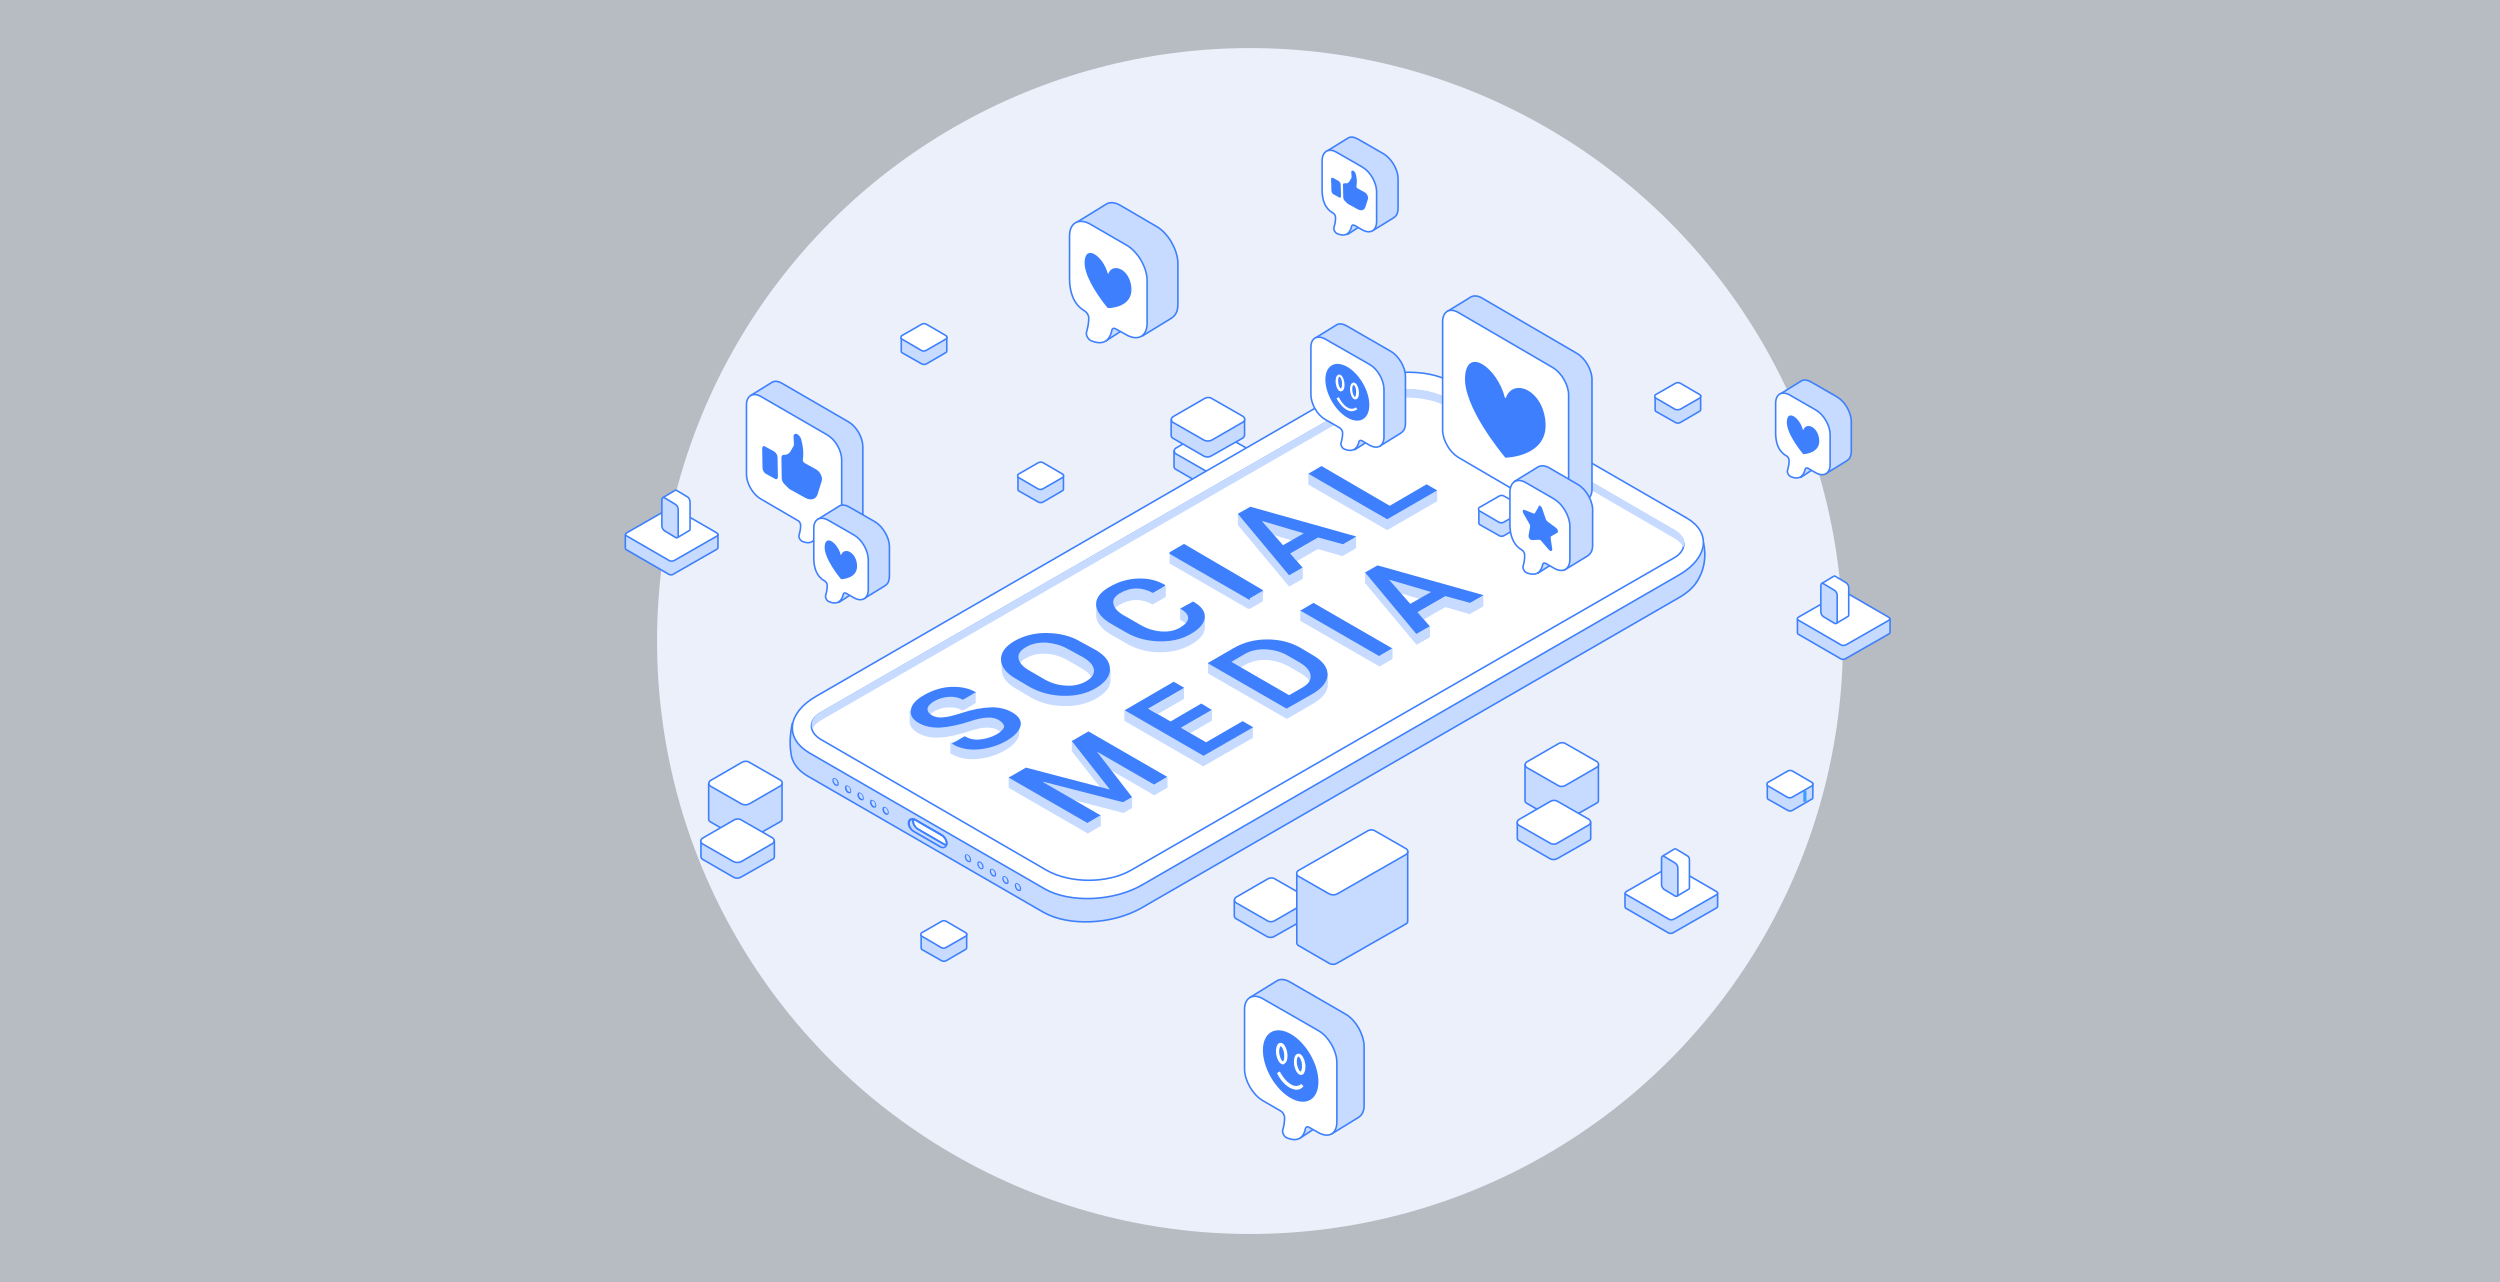 <?xml version="1.0" encoding="utf-8"?>
<!-- Generator: Adobe Illustrator 26.1.0, SVG Export Plug-In . SVG Version: 6.00 Build 0)  -->
<svg version="1.1" id="Layer_1" xmlns="http://www.w3.org/2000/svg" xmlns:xlink="http://www.w3.org/1999/xlink" x="0px" y="0px"
	 viewBox="0 0 780 400" style="enable-background:new 0 0 780 400;" xml:space="preserve">
<rect x="0" y="0" width="780" height="400" fill="#333333" stroke="none"/>
<style type="text/css">
	.st0{opacity:0.72;fill:#EBF0FA;enable-background:new    ;}
	.st1{fill:#EBF0FA;}
	.st2{fill:#C6DBFF;stroke:#3D7FFC;stroke-width:0.5;stroke-miterlimit:10;}
	.st3{fill:#FFFFFF;stroke:#3D7FFC;stroke-width:0.5;stroke-miterlimit:10;}
	.st4{fill:#C6DBFF;}
	.st5{fill:#3D7FFC;}
	.st6{fill:#39A1FF;}
	.st7{fill:#FFFFFF;}
	.st8{clip-path:url(#XMLID_00000005248362058729193480000012160178144559081099_);}
	.st9{fill:#150035;}
</style>
<path class="st0" d="M780,400H0V0h780V400z"/>
<circle class="st1" cx="390" cy="200" r="185"/>
<g>
	<g id="illustration">
		<g id="XMLID_1777_">
			<g id="XMLID_8309_">
				<g id="XMLID_8317_">
					<g id="XMLID_8321_">
						<path id="XMLID_3033_" class="st2" d="M389.2,145.6c0,0,0-4.6,0-5c0,0,0-0.1-0.1-0.1l-10.3,0.9c0,0,0,0,0,0l-0.9-5.7
							c0,0-0.1,0-0.1,0l-9.5,5.4c0,0,0,0-0.1,0l-1.8-0.5c-0.1,0-0.1,0-0.1,0.1c0,0.5,0,4.8,0,4.9l0,0c0,0.3,0.2,0.6,0.5,0.8l9.5,5.5
							c0.8,0.5,1.8,0.5,2.6,0l9.7-5.5C389.1,146.3,389.2,146,389.2,145.6L389.2,145.6z"/>
					</g>
					<g id="XMLID_8318_">
						<path id="XMLID_3021_" class="st3" d="M376.5,147.1l-9.6-5.5c-0.7-0.4-0.7-1.4,0-1.8l9.7-5.6c0.8-0.5,1.8-0.5,2.5,0l9.6,5.5
							c0.7,0.4,0.7,1.4,0,1.8l-9.7,5.6C378.3,147.6,377.3,147.6,376.5,147.1z"/>
					</g>
				</g>
				<g id="XMLID_8312_">
					<g id="XMLID_8316_">
						<path id="XMLID_3017_" class="st2" d="M388.3,135.8c0,0,0-4.6,0-5c0,0,0-0.1-0.1-0.1l-10.3,0.9c0,0,0,0,0,0L377,126
							c0,0-0.1,0-0.1,0l-9.5,5.4c0,0,0,0-0.1,0l-1.8-0.5c-0.1,0-0.1,0-0.1,0.1c0,0.5,0,4.8,0,4.9l0,0c0,0.3,0.2,0.6,0.5,0.8l9.5,5.5
							c0.8,0.5,1.8,0.5,2.6,0l9.7-5.5C388.1,136.4,388.3,136.1,388.3,135.8L388.3,135.8z"/>
					</g>
					<g id="XMLID_8313_">
						<path id="XMLID_2980_" class="st3" d="M375.6,137.3l-9.6-5.5c-0.7-0.4-0.7-1.4,0-1.8l9.7-5.6c0.8-0.5,1.8-0.5,2.5,0l9.6,5.5
							c0.7,0.4,0.7,1.4,0,1.8l-9.7,5.6C377.3,137.7,376.3,137.7,375.6,137.3z"/>
					</g>
				</g>
			</g>
		</g>
		<g id="XMLID_1005_">
			<g id="XMLID_826_">
				<defs>
					<path id="XMLID_7747_" d="M526.1,175.7l-73.4-42.4c-7.8-4.5-21.6-4-30.6,1.3l-167.5,96.7c-9.1,5.2-10,13.1-2.2,17.7l73.4,42.4
						c7.8,4.5,21.6,4,30.6-1.3l167.5-96.7C533,188.1,534,180.2,526.1,175.7z"/>
				</defs>
				<clipPath id="XMLID_00000177458071204872934800000012692325669466072244_">
					<use xlink:href="#XMLID_7747_"  style="overflow:visible;"/>
				</clipPath>
			</g>
			<g id="XMLID_698_">
				<g id="XMLID_11734_">
					<g id="XMLID_11807_">
						<g id="XMLID_11808_">
							<path id="XMLID_2815_" class="st2" d="M529.5,181.4c-1.2,1.9-3.2,3.7-5.9,5.2l-167.5,96.7c-9.1,5.2-22.8,5.8-30.6,1.3
								l-73.4-42.4c-3.3-1.9-5-4.4-5.3-7.1l0,0c-0.8-4.4,0.4-9.4,0.4-9.4l4.9,0.3l0,0c0.7-0.5,1.4-1,2.1-1.4l167.5-96.7
								c9.1-5.2,22.8-5.8,30.6-1.3l73.4,42.4l5.6-0.3c0,0,2.1,6-1.5,12.2c0,0,0,0.1-0.1,0.1C529.7,181.1,529.7,181.2,529.5,181.4
								C529.6,181.4,529.5,181.4,529.5,181.4z"/>
						</g>
					</g>
					<g id="XMLID_11805_">
						<g id="XMLID_11806_">
							<path id="XMLID_2807_" class="st3" d="M526.2,161.6l-73.4-42.4c-7.8-4.5-21.6-4-30.6,1.3l-167.5,96.7
								c-9.1,5.2-10,13.1-2.2,17.7l73.4,42.4c7.8,4.5,21.6,4,30.6-1.3L524,179.3C533,174,534,166.1,526.2,161.6z"/>
						</g>
					</g>
					<g id="XMLID_11762_">
						<g id="XMLID_11763_">
							<path id="XMLID_2743_" class="st3" d="M256.1,222.4l169.5-97.5c7.3-4.2,19.1-4.2,26.4,0l70.4,40.8c3.9,2.3,3.9,6,0,8.3
								l-169.5,97.5c-7.3,4.2-19.1,4.2-26.4,0l-70.4-40.8C252.2,228.4,252.2,224.6,256.1,222.4z"/>
						</g>
					</g>
					<g id="XMLID_11761_">
						<path id="XMLID_7655_" class="st4" d="M256.2,224.7l169.5-97.5c7.3-4.2,19.1-4.2,26.4,0l70.4,40.8c1.4,0.8,2.3,1.8,2.7,2.8
							c0.8-1.9-0.1-4-2.7-5.5l-70.4-40.8c-7.2-4.2-19.1-4.2-26.4,0L256.2,222c-2.6,1.5-3.5,3.6-2.7,5.5
							C253.9,226.5,254.8,225.5,256.2,224.7z"/>
					</g>
					<g id="XMLID_11755_">
						<g id="XMLID_11760_">
							<path id="XMLID_2771_" class="st5" d="M302.4,269c-0.2,0-0.3,0-0.5-0.1c-0.5-0.3-0.9-1-0.9-1.6c0-0.3,0.1-0.6,0.3-0.7
								c0.2-0.1,0.5-0.1,0.8,0.1c0.5,0.3,0.9,1,0.9,1.6c0,0.3-0.1,0.6-0.3,0.7C302.6,269,302.5,269,302.4,269z M301.6,266.8
								c0,0-0.1,0-0.1,0c-0.1,0.1-0.1,0.2-0.1,0.4c0,0.5,0.3,1.1,0.7,1.3c0.2,0.1,0.3,0.1,0.4,0.1s0.1-0.2,0.1-0.4
								c0-0.5-0.3-1.1-0.7-1.3C301.8,266.8,301.7,266.8,301.6,266.8z"/>
						</g>
						<g id="XMLID_11759_">
							<path id="XMLID_2768_" class="st5" d="M306.3,271.2c-0.2,0-0.3,0-0.5-0.1c-0.5-0.3-0.9-1-0.9-1.6c0-0.3,0.1-0.6,0.3-0.7
								c0.2-0.1,0.5-0.1,0.8,0.1c0.5,0.3,0.9,1,0.9,1.6c0,0.3-0.1,0.6-0.3,0.7C306.5,271.2,306.4,271.2,306.3,271.2z M305.5,269.1
								c0,0-0.1,0-0.1,0c-0.1,0.1-0.1,0.2-0.1,0.4c0,0.5,0.3,1.1,0.7,1.3c0.2,0.1,0.3,0.1,0.4,0.1c0.1-0.1,0.1-0.2,0.1-0.4
								c0-0.5-0.3-1.1-0.7-1.3C305.7,269.1,305.6,269.1,305.5,269.1z"/>
						</g>
						<g id="XMLID_11758_">
							<path id="XMLID_2765_" class="st5" d="M310.2,273.5c-0.2,0-0.3,0-0.5-0.1c-0.5-0.3-0.9-1-0.9-1.6c0-0.3,0.1-0.6,0.3-0.7
								c0.2-0.1,0.5-0.1,0.8,0.1c0.5,0.3,0.9,1,0.9,1.6c0,0.3-0.1,0.6-0.3,0.7C310.4,273.5,310.3,273.5,310.2,273.5z M309.4,271.3
								c0,0-0.1,0-0.1,0c-0.1,0.1-0.1,0.2-0.1,0.4c0,0.5,0.3,1.1,0.7,1.3c0.2,0.1,0.3,0.1,0.4,0.1c0.1-0.1,0.1-0.2,0.1-0.4
								c0-0.5-0.3-1.1-0.7-1.3C309.6,271.3,309.5,271.3,309.4,271.3z"/>
						</g>
						<g id="XMLID_11757_">
							<path id="XMLID_2762_" class="st5" d="M314.1,275.8c-0.2,0-0.3,0-0.5-0.1c-0.5-0.3-0.9-1-0.9-1.6c0-0.3,0.1-0.6,0.3-0.7
								c0.2-0.1,0.5-0.1,0.8,0.1c0.5,0.3,0.9,1,0.9,1.6c0,0.3-0.1,0.6-0.3,0.7C314.3,275.7,314.2,275.8,314.1,275.8z M313.3,273.6
								c0,0-0.1,0-0.1,0c-0.1,0.1-0.1,0.2-0.1,0.4c0,0.5,0.3,1.1,0.7,1.3c0.2,0.1,0.3,0.1,0.4,0.1c0.1-0.1,0.1-0.2,0.1-0.4
								c0-0.5-0.3-1.1-0.7-1.3C313.5,273.6,313.4,273.6,313.3,273.6z"/>
						</g>
						<g id="XMLID_11756_">
							<path id="XMLID_2759_" class="st5" d="M318,278c-0.2,0-0.3,0-0.5-0.1c-0.5-0.3-0.9-1-0.9-1.6c0-0.3,0.1-0.6,0.3-0.7
								c0.2-0.1,0.5-0.1,0.8,0.1c0.5,0.3,0.9,1,0.9,1.6c0,0.3-0.1,0.6-0.3,0.7C318.2,278,318.1,278,318,278z M317.2,275.8
								c0,0-0.1,0-0.1,0c-0.1,0.1-0.1,0.2-0.1,0.4c0,0.5,0.3,1.1,0.7,1.3c0.2,0.1,0.3,0.1,0.4,0.1c0.1-0.1,0.1-0.2,0.1-0.4
								c0-0.5-0.3-1.1-0.7-1.3C317.4,275.9,317.3,275.8,317.2,275.8z"/>
						</g>
					</g>
					<g id="XMLID_11749_">
						<g id="XMLID_11754_">
							<path id="XMLID_2756_" class="st5" d="M261.1,245.2c-0.2,0-0.3,0-0.5-0.1c-0.5-0.3-0.9-1-0.9-1.6c0-0.3,0.1-0.6,0.3-0.7
								c0.2-0.1,0.5-0.1,0.8,0.1c0.5,0.3,0.9,1,0.9,1.6c0,0.3-0.1,0.6-0.3,0.7C261.3,245.2,261.2,245.2,261.1,245.2z M260.3,243
								c0,0-0.1,0-0.1,0c-0.1,0.1-0.1,0.2-0.1,0.4c0,0.5,0.3,1.1,0.7,1.3c0.2,0.1,0.3,0.1,0.4,0.1c0.1-0.1,0.1-0.2,0.1-0.4
								c0-0.5-0.3-1.1-0.7-1.3C260.5,243,260.4,243,260.3,243z"/>
						</g>
						<g id="XMLID_11753_">
							<path id="XMLID_2753_" class="st5" d="M265,247.5c-0.2,0-0.3,0-0.5-0.1c-0.5-0.3-0.9-1-0.9-1.6c0-0.3,0.1-0.6,0.3-0.7
								c0.2-0.1,0.5-0.1,0.8,0.1c0.5,0.3,0.9,1,0.9,1.6c0,0.3-0.1,0.6-0.3,0.7C265.2,247.4,265.1,247.5,265,247.5z M264.3,245.3
								c0,0-0.1,0-0.1,0c-0.1,0.1-0.1,0.2-0.1,0.4c0,0.5,0.3,1.1,0.7,1.3c0.2,0.1,0.3,0.1,0.4,0.1c0.1-0.1,0.1-0.2,0.1-0.4
								c0-0.5-0.3-1.1-0.7-1.3C264.4,245.3,264.3,245.3,264.3,245.3z"/>
						</g>
						<g id="XMLID_11752_">
							<path id="XMLID_2750_" class="st5" d="M268.9,249.7c-0.2,0-0.3,0-0.5-0.1c-0.5-0.3-0.9-1-0.9-1.6c0-0.3,0.1-0.6,0.3-0.7
								c0.2-0.1,0.5-0.1,0.8,0.1c0.5,0.3,0.9,1,0.9,1.6c0,0.3-0.1,0.6-0.3,0.7C269.1,249.7,269,249.7,268.9,249.7z M268.2,247.5
								c0,0-0.1,0-0.1,0c-0.1,0.1-0.1,0.2-0.1,0.4c0,0.5,0.3,1.1,0.7,1.3c0.2,0.1,0.3,0.1,0.4,0.1c0.1-0.1,0.1-0.2,0.1-0.4
								c0-0.5-0.3-1.1-0.7-1.3C268.3,247.6,268.2,247.5,268.2,247.5z"/>
						</g>
						<g id="XMLID_11751_">
							<path id="XMLID_2747_" class="st5" d="M272.8,252c-0.2,0-0.3,0-0.5-0.1c-0.5-0.3-0.9-1-0.9-1.6c0-0.3,0.1-0.6,0.3-0.7
								c0.2-0.1,0.5-0.1,0.8,0.1c0.5,0.3,0.9,1,0.9,1.6c0,0.3-0.1,0.6-0.3,0.7C273.1,251.9,272.9,252,272.8,252z M272.1,249.8
								c0,0-0.1,0-0.1,0c-0.1,0.1-0.1,0.2-0.1,0.4c0,0.5,0.3,1.1,0.7,1.3c0.2,0.1,0.3,0.1,0.4,0.1c0.1-0.1,0.1-0.2,0.1-0.4
								c0-0.5-0.3-1.1-0.7-1.3C272.2,249.8,272.2,249.8,272.1,249.8z"/>
						</g>
						<g id="XMLID_11750_">
							<path id="XMLID_2744_" class="st5" d="M276.7,254.2c-0.2,0-0.3,0-0.5-0.1c-0.5-0.3-0.9-1-0.9-1.6c0-0.3,0.1-0.6,0.3-0.7
								c0.2-0.1,0.5-0.1,0.8,0.1c0.5,0.3,0.9,1,0.9,1.6c0,0.3-0.1,0.6-0.3,0.7C277,254.2,276.9,254.2,276.7,254.2z M276,252
								c0,0-0.1,0-0.1,0c-0.1,0.1-0.1,0.2-0.1,0.4c0,0.5,0.3,1.1,0.7,1.3c0.2,0.1,0.3,0.1,0.4,0.1s0.1-0.2,0.1-0.4
								c0-0.5-0.3-1.1-0.7-1.3C276.2,252.1,276.1,252,276,252z"/>
						</g>
					</g>
					<g id="XMLID_11744_">
						<g id="XMLID_11746_">
							<g id="XMLID_11747_">
								<path id="XMLID_2740_" class="st5" d="M294.2,264.7c-0.3,0-0.7-0.1-1-0.3l-8.3-4.8c-0.9-0.5-1.7-1.7-1.7-2.7v-0.2
									c0-0.6,0.2-1,0.7-1.3c0.5-0.3,1.1-0.2,1.7,0.1l8.3,4.8c0.9,0.5,1.7,1.7,1.7,2.7v0.2c0,0.6-0.2,1-0.7,1.3
									C294.7,264.6,294.5,264.7,294.2,264.7z M284.7,255.9c-0.1,0-0.3,0-0.4,0.1c-0.3,0.2-0.4,0.5-0.4,0.8v0.2
									c0,0.8,0.6,1.8,1.4,2.2l8.3,4.8c0.4,0.2,0.8,0.3,1.1,0.1c0.3-0.2,0.4-0.5,0.4-0.8V263c0-0.8-0.6-1.8-1.4-2.2l-8.3-4.8
									C285.1,255.9,284.9,255.9,284.7,255.9z"/>
							</g>
						</g>
						<g id="XMLID_11745_">
							<path id="XMLID_2708_" class="st3" d="M293.8,260.6l-8.3-4.8c-0.2-0.1-0.4-0.2-0.5-0.2c-0.1,0.2-0.1,0.3-0.1,0.5v0.2
								c0,0.9,0.7,1.9,1.5,2.4l8.3,4.8c0.2,0.1,0.4,0.2,0.5,0.2c0.1-0.2,0.1-0.3,0.1-0.5V263C295.3,262.1,294.6,261,293.8,260.6z"/>
							<path id="XMLID_2735_" class="st5" d="M295.4,264l-0.2-0.1c-0.2-0.1-0.4-0.1-0.6-0.2l-8.3-4.8c-0.9-0.5-1.7-1.7-1.7-2.7v-0.2
								c0-0.2,0-0.4,0.1-0.6l0.1-0.2l0.2,0.1c0.2,0.1,0.4,0.1,0.6,0.2l8.3,4.8c0.9,0.5,1.7,1.7,1.7,2.7v0.2c0,0.2,0,0.4-0.1,0.6
								L295.4,264z M285.2,255.9c0,0.1,0,0.1,0,0.2v0.2c0,0.8,0.6,1.8,1.4,2.2l8.3,4.8c0.1,0,0.1,0.1,0.2,0.1c0-0.1,0-0.1,0-0.2V263
								c0-0.8-0.6-1.8-1.4-2.2l-8.3-4.8C285.3,256,285.2,256,285.2,255.9z"/>
						</g>
					</g>
					<g id="XMLID_11735_">
						<g id="XMLID_11742_">
							<g id="XMLID_11743_">
								<rect id="XMLID_2734_" x="432.7" y="122.8" class="st6" width="0.6" height="2.9"/>
							</g>
						</g>
					</g>
				</g>
				<g id="XMLID_358_">
					<g id="XMLID_6545_">
						<g id="XMLID_6546_">
							<g id="XMLID_6561_">
								<path id="XMLID_2704_" class="st4" d="M361.1,242C361.1,242,361.1,242,361.1,242l-2.1,0.5v0.2l-19.4-11.2c0,0,0,0,0,0
									l-1.1,0.6l-0.1-0.7c0,0-0.4-0.2-0.6-0.3c-0.2-0.1-3.3,0-3.4,0c0,0,0,0,0,0v3.3c0,0,0,0,0,0l9.3,11.8c0,0,0,0,0,0l-16.2-3.5
									l0,0l-7.4,0l-0.1,0l0.1-0.3c0,0-0.6-0.8-0.7-0.8c-0.2,0-4.6,0.8-4.7,0.9c0,0,0,0,0,0v3.3c0,0,0,0,0,0l24.6,14.2c0,0,0,0,0,0
									l4.1-2.4c0,0,0,0,0,0v-3.3c0,0,0,0,0,0l-4.2-0.8c0,0,0,0,0,0l-1.4,0.3v0.6l-12.4-7.1l0.1-0.1l24.9,6.4c0,0,0,0,0,0l2.8-1.6
									c0,0,0,0,0,0v-3.3c0,0,0,0,0,0l-2.9-0.4c0,0,0,0,0,0l-8-10.4l0.1,0l17.7,10.2c0,0,0,0,0,0l4.1-2.4c0,0,0,0,0,0v-3.3
									c0,0,0,0,0,0L361.1,242z"/>
							</g>
							<g id="XMLID_6558_">
								<g id="XMLID_6559_">
									<path id="XMLID_2699_" class="st5" d="M346.1,246.3l0.1-0.1l-11.8-15c0,0,0,0,0,0l5.2-3c0,0,0,0,0,0l24.6,14.2c0,0,0,0,0,0
										l-4.1,2.4c0,0,0,0,0,0l-17.7-10.2l-0.1,0l10.9,14.1c0,0,0,0,0,0l-2.8,1.6c0,0,0,0,0,0l-24.9-6.4l-0.1,0.1l18,10.4
										c0,0,0,0,0,0l-4.1,2.4c0,0,0,0,0,0l-24.6-14.2c0,0,0,0,0,0l5.4-3.1c0,0,0,0,0,0L346.1,246.3z"/>
								</g>
							</g>
							<g id="XMLID_6557_">
								<path id="XMLID_2695_" class="st4" d="M339.3,256.8v3.3c0,0,0,0,0,0l4.1-2.4c0,0,0,0,0,0v-3.3c0,0,0,0,0,0L339.3,256.8
									C339.3,256.8,339.3,256.8,339.3,256.8z"/>
							</g>
							<g id="XMLID_6556_">
								<path id="XMLID_2691_" class="st4" d="M350.4,250.4v3.3c0,0,0,0,0,0l2.8-1.6c0,0,0,0,0,0v-3.3c0,0,0,0,0,0L350.4,250.4
									C350.4,250.4,350.4,250.4,350.4,250.4z"/>
							</g>
							<g id="XMLID_6555_">
								<path id="XMLID_2687_" class="st4" d="M360.1,244.8v3.3c0,0,0,0,0,0l4.1-2.4c0,0,0,0,0,0v-3.3c0,0,0,0,0,0L360.1,244.8
									C360.1,244.8,360.1,244.8,360.1,244.8z"/>
							</g>
						</g>
					</g>
					<g id="XMLID_6672_">
						<g id="XMLID_6673_">
							<g id="XMLID_6681_">
								<path id="XMLID_2641_" class="st4" d="M429,202.5C429,202.5,429,202.5,429,202.5l-18-10.4l0.2-0.7l-2-1.3c0,0,0,0,0,0
									l-3.5,0.3c0,0,0,0,0,0v3.3c0,0,0,0,0,0l24.6,14.2c0,0,0,0,0,0l4.1-2.4c0,0,0,0,0,0v-3.3c0,0,0,0,0,0L429,202.5z"/>
							</g>
							<g id="XMLID_6678_">
								<g id="XMLID_6679_">
									<path id="XMLID_2636_" class="st5" d="M434.4,202.3l-4.1,2.4c0,0,0,0,0,0l-24.6-14.2c0,0,0,0,0,0l4.1-2.4c0,0,0,0,0,0
										L434.4,202.3C434.4,202.3,434.4,202.3,434.4,202.3z"/>
								</g>
							</g>
							<g id="XMLID_6677_">
								<path id="XMLID_2632_" class="st4" d="M430.3,204.7v3.3c0,0,0,0,0,0l4.1-2.4c0,0,0,0,0,0v-3.3c0,0,0,0,0,0L430.3,204.7
									C430.3,204.7,430.3,204.7,430.3,204.7z"/>
							</g>
						</g>
					</g>
					<g id="XMLID_6589_">
						<g id="XMLID_6590_">
							<g id="XMLID_6600_">
								<path id="XMLID_2600_" class="st4" d="M387.9,226.3l-1.2,0.4c0,0,0,0,0,0v2.1c0,0,0,0,0,0l-10.5,6.1c0,0,0,0,0,0l-7.8-4.5
									c0,0,0,0,0,0l9.6-5.6c0,0,0,0,0,0v-3.3c0,0,0,0,0,0l-2.6-0.2c0,0,0,0,0,0l-1.7,0.8c0,0,0,0,0,0v1.4c0,0,0,0,0,0l-8.6,5
									c0,0,0,0,0,0l-6.9-4c0,0,0,0,0,0l11.2-6.5c0,0,0,0,0,0v-3.3c0,0,0,0,0,0h-2.8c0,0,0,0,0,0l-1.8,0.2c0,0,0,0,0,0l-0.4,2.2
									c0,0,0,0,0,0l-8.8,5.1c0,0,0,0,0,0l-0.8-0.9c0,0,0,0,0,0l-4,0.3c0,0,0,0,0,0v3.3c0,0,0,0,0,0l24.6,14.2c0,0,0,0,0,0
									l15.5-8.9c0,0,0,0,0,0v-3.3c0,0,0,0,0,0L387.9,226.3C387.9,226.3,387.9,226.3,387.9,226.3z"/>
							</g>
							<g id="XMLID_6597_">
								<g id="XMLID_6598_">
									<path id="XMLID_2595_" class="st5" d="M378.1,221.5l-9.6,5.6c0,0,0,0,0,0l7.8,4.5c0,0,0,0,0,0l11.4-6.6c0,0,0,0,0,0
										l3.3,1.9c0,0,0,0,0,0l-15.5,8.9c0,0,0,0,0,0l-24.6-14.2c0,0,0,0,0,0l15.3-8.9c0,0,0,0,0,0l3.3,1.9c0,0,0,0,0,0l-11.2,6.5
										c0,0,0,0,0,0l6.9,4c0,0,0,0,0,0l9.6-5.6c0,0,0,0,0,0L378.1,221.5C378.1,221.5,378.1,221.5,378.1,221.5z"/>
								</g>
							</g>
							<g id="XMLID_6595_">
								<path id="XMLID_2587_" class="st4" d="M369.4,214.7v3.3c0,0,0,0,0,0l-8.3,4.8c0,0,0,0,0,0l-2.9-1.7c0,0,0,0,0,0L369.4,214.7
									C369.4,214.7,369.4,214.7,369.4,214.7z"/>
							</g>
							<g id="XMLID_6594_">
								<path id="XMLID_2583_" class="st4" d="M378.1,221.5v3.3c0,0,0,0,0,0l-6.7,3.9c0,0,0,0,0,0l-2.9-1.7c0,0,0,0,0,0L378.1,221.5
									C378.1,221.5,378.1,221.5,378.1,221.5z"/>
							</g>
						</g>
					</g>
					<g id="XMLID_6629_">
						<g id="XMLID_6630_">
							<g id="XMLID_6641_">
								<path id="XMLID_2547_" class="st4" d="M412.6,208.6C412.6,208.6,412.6,208.6,412.6,208.6l-1,0.3c0,0,0,0,0,0.1
									c-0.6-0.4-1.2-0.9-1.9-1.3l-3.7-2.2c-3.1-1.8-6.5-5.1-10.4-5.1c-3.9,0-7.5,3.3-10.6,5.1l-3.5,2c0,0,0,0,0,0
									c-0.7-0.6-1.7-1.3-1.7-1.3c0,0,0,0,0,0l-2.9,0.6c0,0,0,0,0,0v3.3c0,0,0,0,0,0l24.6,14.2c0,0,0,0,0,0l8.1-4.7
									c3.1-1.8,4.7-3.8,4.7-6.1v-3.3c0,0,0,0,0,0L412.6,208.6z M406.3,217.9l-4,2.3c0,0,0,0,0,0l-18-10.4c0,0,0,0,0,0l4-2.3
									c2-1.1,4.2-1.7,6.7-1.6c2.5,0.1,4.8,0.8,6.9,1.9l3.8,2.2c2.1,1.2,3.2,2.5,3.4,4C409.1,215.5,408.2,216.8,406.3,217.9z"/>
							</g>
							<g id="XMLID_6635_">
								<g id="XMLID_6636_">
									<path id="XMLID_2531_" class="st5" d="M401.4,221.1l-24.6-14.2c0,0,0,0,0,0l8.1-4.7c3.1-1.8,6.6-2.7,10.5-2.7
										c3.9,0,7.4,0.9,10.5,2.7l3.7,2.2c3.1,1.8,4.6,3.8,4.6,6c0,2.2-1.6,4.3-4.7,6.1L401.4,221.1
										C401.4,221.1,401.4,221.1,401.4,221.1z M384.2,206.5l18,10.4c0,0,0,0,0,0l4-2.3c2-1.1,2.9-2.4,2.7-3.9
										c-0.2-1.4-1.3-2.8-3.4-4l-3.8-2.2c-2.1-1.2-4.4-1.8-6.9-1.9c-2.5-0.1-4.7,0.4-6.7,1.6L384.2,206.5
										C384.2,206.5,384.2,206.5,384.2,206.5z"/>
								</g>
							</g>
						</g>
					</g>
					<g id="XMLID_14_">
						<g id="XMLID_330_">
							<g id="XMLID_339_">
								<defs>
									<path id="XMLID_7169_" d="M311.7,231.3c-1-0.6-2.2-0.9-3.6-0.8c-1.4,0-3.3,0.4-5.6,1.2c-3.4,1.1-6.4,1.7-9,1.9
										c-2.6,0.1-4.9-0.3-6.8-1.4c-2-1.1-2.8-2.5-2.5-4.2c0.3-1.7,1.7-3.2,4.2-4.6c2.7-1.5,5.5-2.4,8.5-2.5c3-0.1,5.6,0.5,7.6,1.7
										l0,0.1l-3.9,2.3c0,0,0,0,0,0c-1.3-0.7-2.8-1.1-4.4-1c-1.6,0.1-3.2,0.5-4.6,1.3c-1.4,0.8-2.1,1.6-2.2,2.4
										c-0.1,0.8,0.4,1.5,1.4,2.1c0.9,0.5,2.1,0.8,3.6,0.6c1.4-0.1,3.4-0.6,5.8-1.4c3.3-1.1,6.3-1.6,8.9-1.7
										c2.6-0.1,4.9,0.5,6.8,1.6c2,1.2,2.9,2.6,2.5,4.2c-0.4,1.6-1.9,3.2-4.5,4.7c-2.5,1.4-5.3,2.3-8.5,2.6
										c-3.2,0.3-6.7-0.6-9-2.1l0,0l3.9-2.4c1.5,0.9,3.8,1.6,5.6,1.4c1.8-0.2,3.4-0.7,4.9-1.5c1.5-0.8,2.3-1.7,2.5-2.5
										C313.2,232.6,312.7,231.9,311.7,231.3z"/>
								</defs>
								<clipPath id="XMLID_00000106862979620098732450000009261381923295528853_">
									<use xlink:href="#XMLID_7169_"  style="overflow:visible;"/>
								</clipPath>
							</g>
							<g id="XMLID_567_">
								<g id="XMLID_338_">
									<path id="XMLID_2498_" class="st4" d="M318.3,225.8C318.3,225.7,318.3,225.7,318.3,225.8l-2.4-0.8v0.8
										c-0.1,0-0.1-0.1-0.2-0.1c-1.9-1.1-4.6-3.7-7.2-3.6c-2.6,0.1-5.8,1.6-9.1,2.7c-2.5,0.8-3.7,0.4-5.2,0.5
										c-1.4,0.1-2.6,1.2-3.5,0.7c-1-0.6-1.6-0.8-1.5-1.6c0.1-0.8,0.8-1.6,2.2-2.4c1.4-0.8,3-1.3,4.6-1.3c1.6-0.1,3.1,0.3,4.4,1
										c0,0,0,0,0,0l3.9-2.3c0,0,0,0,0,0V216c0,0,0,0,0,0h-4.6l-0.2,0.3c-1.2-0.6-2.4-1-3.7-1c-3,0.1-5.1,3.1-7.8,4.6
										c-0.5,0.3-1,0.6-1.4,0.9l0-0.1l-2.8,1.1c0,0,0,0,0,0l0,2.4l0,1.1c0.1,1.3,0.9,2.4,2.6,3.4c1.9,1.1,4.2,1.6,6.8,1.4
										c2.6-0.1,5.6-0.8,9-1.9c2.4-0.8,4.2-1.2,5.6-1.2c1.4,0,2.6,0.2,3.6,0.8c1,0.6,1.5,1.3,1.3,2.1c-0.2,0.8-1.3,0.1-2.8,1
										c-1.5,0.8-3,0.9-4.7,1c-0.3,0-0.7,0.1-1,0.2c0,0,0,0,0,0l-3.8-1.3c0,0,0,0,0,0l-3.9,0.9c0,0,0,0,0,0v3.3l0.1,0.1
										c2.4,1.4,5.1,2,8.3,1.7c3.2-0.3,6-1.2,8.5-2.6c2.6-1.5,4.1-3.1,4.5-4.7c0.1-0.2,0.1-0.7,0.1-0.7V225.8z"/>
								</g>
								<g id="XMLID_332_">
									<g id="XMLID_333_">
										<path id="XMLID_2482_" class="st5" d="M311.7,224.7c-1-0.6-2.2-0.9-3.6-0.8c-1.4,0-3.3,0.4-5.6,1.2
											c-3.4,1.1-6.4,1.7-9,1.9c-2.6,0.1-4.9-0.3-6.8-1.4c-2-1.1-2.8-2.5-2.5-4.2c0.3-1.7,1.7-3.2,4.2-4.6
											c2.7-1.5,5.5-2.4,8.5-2.5c3-0.1,5.6,0.5,7.6,1.7l0,0.1l-3.9,2.3c0,0,0,0,0,0c-1.3-0.7-2.8-1.1-4.4-1
											c-1.6,0.1-3.2,0.5-4.6,1.3c-1.4,0.8-2.1,1.6-2.2,2.4c-0.1,0.8,0.4,1.5,1.4,2.1c0.9,0.5,2.1,0.8,3.6,0.6
											c1.4-0.1,3.4-0.6,5.8-1.4c3.3-1.1,6.3-1.6,8.9-1.7c2.6-0.1,4.9,0.5,6.8,1.6c2,1.2,2.9,2.6,2.5,4.2
											c-0.4,1.6-1.9,3.2-4.5,4.7c-2.5,1.4-5.3,2.3-8.5,2.6c-3.2,0.3-6-0.3-8.3-1.7l-0.1-0.1l4-2.3c0,0,0,0,0,0
											c1.5,0.9,3.1,1.2,4.9,1c1.8-0.2,3.4-0.7,4.9-1.5c1.5-0.8,2.3-1.7,2.5-2.5C313.2,226,312.7,225.3,311.7,224.7z"/>
									</g>
								</g>
								<g id="XMLID_331_">
									<path id="XMLID_1711_" class="st4" d="M300.5,218.3v3.3c0,0,0,0,0,0l3.9-2.3c0,0,0,0,0,0V216c0,0,0,0,0,0L300.5,218.3
										C300.5,218.3,300.5,218.3,300.5,218.3z"/>
								</g>
							</g>
						</g>
						<g id="XMLID_1699_">
							<g id="XMLID_1700_">
								<g id="XMLID_1710_">
									<path id="XMLID_2448_" class="st4" d="M346.4,208.9l-1.9-0.8c-0.7-0.7-1.6-1.4-2.7-2l-4.4-2.6c-3-1.7-8.2-4.9-12.1-5
										c-3.9-0.1-5.6,3.1-8.6,4.8c-0.7,0.4-1.4,0.9-1.9,1.3l-2.3,0.7c0,0,0,3.8,0,3.8c0.1,2.2,1.7,4.2,4.7,5.9l4.4,2.6
										c3,1.7,6.4,2.6,10.3,2.7c3.8,0.1,7.2-0.7,10.2-2.4c2.9-1.7,4.4-3.6,4.4-5.7l0-0.9V208.9z M338.5,214.9
										c-1.8,1-6.1,0.3-8.4,0.1c-2.4-0.2-2.3,1.6-4.4,0.4l-4.5-2.6c-2.1-1.2-3.2-2.5-3.5-3.8c-0.3-1.4,0.5-2.6,2.3-3.6
										c1.9-1.1,4-1.6,6.4-1.4c2.4,0.1,4.6,0.8,6.7,2l4.5,2.6c2.1,1.2,3.2,2.5,3.5,3.9C341.3,213.7,340.4,213.8,338.5,214.9z"/>
								</g>
								<g id="XMLID_1704_">
									<g id="XMLID_1705_">
										<path id="XMLID_2409_" class="st5" d="M341.7,202.7c3,1.7,4.6,3.7,4.6,6c0.1,2.2-1.4,4.2-4.4,6c-2.9,1.7-6.3,2.5-10.2,2.4
											c-3.8-0.1-7.2-1-10.3-2.7l-4.4-2.6c-3-1.7-4.6-3.7-4.7-5.9c-0.1-2.2,1.3-4.2,4.2-5.9c3-1.7,6.5-2.6,10.3-2.5
											c3.9,0.1,7.3,0.9,10.3,2.7L341.7,202.7z M333.2,202.5c-2.1-1.2-4.3-1.8-6.7-2c-2.4-0.1-4.6,0.3-6.4,1.4
											c-1.8,1-2.6,2.3-2.3,3.6c0.3,1.4,1.4,2.6,3.5,3.8l4.5,2.6c2.1,1.2,4.3,1.9,6.7,2c2.4,0.2,4.5-0.3,6.3-1.3
											c1.9-1.1,2.7-2.3,2.5-3.7c-0.2-1.4-1.4-2.7-3.5-3.9L333.2,202.5z"/>
									</g>
								</g>
							</g>
						</g>
						<g id="XMLID_6507_">
							<g id="XMLID_6508_">
								<g id="XMLID_302_">
									<path id="XMLID_301_" class="st4" d="M445.2,152.8l-1.7,0.8c0,0,0,0,0,0l-0.2,2c0,0,0,0,0,0l-9.7,5.6c0,0,0,0,0,0
										l-19.7-11.4l-0.1-0.9l-2-1.4c0,0,0,0,0,0l-3.6,0.4c0,0,0,0,0,0v3.3c0,0,0,0,0,0l24.6,14.2c0,0,0,0,0,0l15.6-9c0,0,0,0,0,0
										v-3.3c0,0,0,0,0,0L445.2,152.8C445.2,152.8,445.2,152.8,445.2,152.8z"/>
								</g>
								<g id="XMLID_299_">
									<g id="XMLID_300_">
										<path id="XMLID_2401_" class="st5" d="M433.6,157.8l11.5-6.7c0,0,0,0,0,0l3.3,1.9c0,0,0,0,0,0l-15.6,9c0,0,0,0,0,0
											l-24.6-14.2c0,0,0,0,0,0l4.1-2.4c0,0,0,0,0,0L433.6,157.8C433.6,157.8,433.6,157.8,433.6,157.8z"/>
									</g>
								</g>
							</g>
						</g>
						<g id="XMLID_276_">
							<g id="XMLID_277_">
								<g id="XMLID_285_">
									<path id="XMLID_284_" class="st4" d="M388.2,184.6C388.2,184.6,388.2,184.6,388.2,184.6l-18-10.4l0.2-0.7l-2-1.3
										c0,0,0,0,0,0l-3.5,0.3c0,0,0,0,0,0v3.3c0,0,0,0,0,0l24.6,14.2c0,0,0,0,0,0l4.1-2.4c0,0,0,0,0,0v-3.3c0,0,0,0,0,0
										L388.2,184.6z"/>
								</g>
								<g id="XMLID_282_">
									<g id="XMLID_283_">
										<path id="XMLID_2361_" class="st7" d="M394,184.3l-4.1,2.4c0,0,0,0,0,0l-24.6-14.2c0,0,0,0,0,0l4.1-2.4c0,0,0,0,0,0
											L394,184.3C394,184.3,394,184.3,394,184.3z"/>
										<path id="XMLID_2363_" class="st5" d="M389.9,187.2l-0.2-0.1l-24.8-14.3l0-0.5l0.2-0.1l4.3-2.5l0.2,0.1l24.4,14.3l0,0.5
											l0.2,0.1L389.9,187.2z"/>
									</g>
								</g>
								<g id="XMLID_281_">
									<path id="XMLID_2357_" class="st4" d="M389.9,186.7v3.3c0,0,0,0,0,0l4.1-2.4c0,0,0,0,0,0v-3.3c0,0,0,0,0,0L389.9,186.7
										C389.9,186.7,389.9,186.7,389.9,186.7z"/>
								</g>
							</g>
						</g>
						<g id="XMLID_213_">
							<g id="XMLID_214_">
								<g id="XMLID_225_">
									<path id="XMLID_2325_" class="st4" d="M372.8,189.8l-2.2-0.2c0,0,0,0,0,0l-2.4,0.4c0,0,0,0,0,0v3.3c0,0,0,0,0,0
										c1.7,1,2.5,1.9,2.5,3c0,1-0.8,1-2.5,2c-1.7,1-5.4-0.2-7.7-0.3c-2.3-0.2-2.9,1.7-4.9,0.5l-4.7-2.7c-2-1.2-3.2-2.4-3.6-3.7
										c-0.3-1.3,0.3-2.5,2-3.4c1.7-1,3.5-1.5,5.2-1.5c1.8,0,3.5,0.5,5.1,1.4c0,0,0,0,0,0l4-2.3c0,0,0,0,0,0v-3.3c0,0,0,0,0,0
										l-2.1,0.3c0,0,0,0,0,0l-4.5-1.6c0,0,0,0,0,0l-4.6,0.2c0,0,0,0,0,0l-3.4,1.9c0,0,0,0,0,0l0.5,1.3c0,0,0,0,0,0
										c-1.2,0.4-2.3,0.9-3.5,1.6c-0.5,0.3-1,0.6-1.4,0.9c0-0.2-0.1-0.3-0.1-0.3c-0.1,0-2.5,1.2-2.5,1.2c0,0,0,0,0,0
										c0,0.1,0,3.8,0,3.8c0.2,2.1,1.8,4.1,4.8,5.8l4.7,2.7c3,1.7,6.4,2.7,10.1,2.7c3.7,0.1,7-0.7,9.9-2.3
										c2.8-1.6,4.3-3.4,4.4-5.2v-3.6c0,0,0,0,0,0L372.8,189.8C372.8,189.8,372.8,189.8,372.8,189.8z"/>
								</g>
								<g id="XMLID_219_">
									<g id="XMLID_220_">
										<path id="XMLID_2309_" class="st5" d="M372.2,187.7l0.1,0c2.5,1.4,3.7,3,3.6,4.9c-0.1,1.8-1.6,3.6-4.4,5.2
											c-2.9,1.7-6.2,2.4-9.9,2.3c-3.7-0.1-7.1-1-10.1-2.7l-4.7-2.7c-3-1.7-4.6-3.7-4.8-5.8c-0.2-2.1,1.1-4,4-5.7
											c2.9-1.7,5.9-2.6,9.1-2.7c3.1-0.1,5.8,0.5,8.4,2l0,0.3l-3.8,2.2c0,0,0,0,0,0c-1.6-0.9-3.3-1.4-5.1-1.4
											c-1.8,0-3.5,0.5-5.2,1.5c-1.7,1-2.3,2.1-2,3.4c0.3,1.3,1.5,2.6,3.6,3.7l4.7,2.7c2,1.2,4.2,1.9,6.5,2.1
											c2.3,0.2,4.3-0.2,6-1.2c1.7-1,2.5-2,2.5-3c0-1-0.8-2-2.5-2.9c0,0,0,0,0,0L372.2,187.7z"/>
									</g>
								</g>
								<g id="XMLID_218_">
									<path id="XMLID_2280_" class="st4" d="M359.7,185.1v3.3c0,0,0,0,0,0l4-2.3c0,0,0,0,0,0v-3.3c0,0,0,0,0,0L359.7,185.1
										C359.7,185.1,359.7,185.1,359.7,185.1z"/>
								</g>
							</g>
						</g>
						<g id="XMLID_6462_">
							<g id="XMLID_6463_">
								<g id="XMLID_6476_">
									<path id="XMLID_2272_" class="st4" d="M417.5,167.2c0,0-0.9,0.3-1,0.3c0,0,0,0,0,0c0,0,0,0.7,0.1,1.5c0,0,0,0,0,0
										l-25.4-7.2c0,0,0,0,0,0l-0.7-2c0,0,0,0,0,0l-4.3,0.7c0,0,0,0,0,0v3.3c0,0,0,0,0,0l16,19.2c0,0,0,0,0,0l4.2-2.4c0,0,0,0,0,0
										v-3.3c0,0,0,0,0,0l-1.8-0.1h0h-1.3c0,0,0,0,0,0l-0.8-0.9l8.7-5c0,0,0,0,0,0l7.6,2.2c0,0,0,0,0,0l4.2-2.4c0,0,0,0,0,0v-3.3
										c0,0,0,0,0,0L417.5,167.2C417.5,167.2,417.5,167.2,417.5,167.2z M400.3,173.5C400.3,173.5,400.3,173.5,400.3,173.5
										l-6.5-7.5l0.1-0.1l12.9,3.8c0,0,0,0,0,0L400.3,173.5z"/>
								</g>
								<g id="XMLID_6472_">
									<g id="XMLID_6473_">
										<path id="XMLID_2264_" class="st5" d="M411.3,167.7l-8.7,5c0,0,0,0,0,0l3.8,4.4c0,0,0,0,0,0l-4.2,2.4c0,0,0,0,0,0
											l-16-19.2c0,0,0,0,0,0l3.9-2.2c0,0,0,0,0,0l33.1,9.3c0,0,0,0,0,0l-4.2,2.4c0,0,0,0,0,0L411.3,167.7
											C411.3,167.7,411.3,167.7,411.3,167.7z M400.3,170.1l6.5-3.7c0,0,0,0,0,0l-12.9-3.8l-0.1,0.1L400.3,170.1
											C400.3,170.1,400.3,170.1,400.3,170.1z"/>
									</g>
								</g>
								<g id="XMLID_6471_">
									<path id="XMLID_2260_" class="st4" d="M402.2,179.6v3.3c0,0,0,0,0,0l4.2-2.4c0,0,0,0,0,0v-3.3c0,0,0,0,0,0L402.2,179.6
										C402.2,179.6,402.2,179.6,402.2,179.6z"/>
								</g>
								<g id="XMLID_6470_">
									<path id="XMLID_2256_" class="st4" d="M418.9,170v3.3c0,0,0,0,0,0l4.2-2.4c0,0,0,0,0,0v-3.3c0,0,0,0,0,0L418.9,170
										C418.9,170,418.9,170,418.9,170z"/>
								</g>
								<g id="XMLID_6469_">
									<path id="XMLID_2252_" class="st4" d="M411.3,167.7v3.3c0,0,0,0,0,0l-6.8,3.9c0,0,0,0,0,0l-1.9-2.2c0,0,0,0,0,0
										L411.3,167.7C411.3,167.7,411.3,167.7,411.3,167.7z"/>
								</g>
							</g>
						</g>
					</g>
					<g id="XMLID_15_">
						<g id="XMLID_16_">
							<g id="XMLID_46_">
								<path id="XMLID_44_" class="st4" d="M457.2,185.4c0,0-0.9,0.3-1,0.3c0,0,0,0,0,0c0,0,0,0.7,0.1,1.5c0,0,0,0,0,0l-25.4-7.2
									c0,0,0,0,0,0l-0.7-2c0,0,0,0,0,0l-4.3,0.6c0,0,0,0,0,0v3.3c0,0,0,0,0,0l16,19.2c0,0,0,0,0,0l4.2-2.4c0,0,0,0,0,0v-3.3
									c0,0,0,0,0,0l-1.8-0.1h0h-1.3c0,0,0,0,0,0l-0.8-0.9l8.7-5c0,0,0,0,0,0l7.6,2.2c0,0,0,0,0,0l4.2-2.4c0,0,0,0,0,0v-3.3
									c0,0,0,0,0,0L457.2,185.4C457.2,185.4,457.2,185.4,457.2,185.4z M440,191.7C440,191.7,440,191.7,440,191.7l-6.5-7.5l0.1-0.1
									l12.9,3.8c0,0,0,0,0,0L440,191.7z"/>
							</g>
							<g id="XMLID_41_">
								<g id="XMLID_42_">
									<path id="XMLID_2207_" class="st5" d="M451,186l-8.7,5c0,0,0,0,0,0l3.8,4.4c0,0,0,0,0,0l-4.2,2.4c0,0,0,0,0,0l-16-19.2
										c0,0,0,0,0,0l3.9-2.2c0,0,0,0,0,0l33.1,9.3c0,0,0,0,0,0l-4.2,2.4c0,0,0,0,0,0L451,186C451,186,451,186,451,186z M440,188.4
										l6.5-3.7c0,0,0,0,0,0l-12.9-3.8l-0.1,0.1L440,188.4C440,188.4,440,188.4,440,188.4z"/>
								</g>
							</g>
							<g id="XMLID_24_">
								<path id="XMLID_2203_" class="st4" d="M441.9,197.9v3.3c0,0,0,0,0,0l4.2-2.4c0,0,0,0,0,0v-3.3c0,0,0,0,0,0L441.9,197.9
									C441.9,197.9,441.9,197.9,441.9,197.9z"/>
							</g>
							<g id="XMLID_23_">
								<path id="XMLID_2199_" class="st4" d="M458.6,188.2v3.3c0,0,0,0,0,0l4.2-2.4c0,0,0,0,0,0v-3.3c0,0,0,0,0,0L458.6,188.2
									C458.6,188.2,458.6,188.2,458.6,188.2z"/>
							</g>
							<g id="XMLID_22_">
								<path id="XMLID_2195_" class="st4" d="M451,186v3.3c0,0,0,0,0,0l-6.8,3.9c0,0,0,0,0,0l-1.9-2.2c0,0,0,0,0,0L451,186
									C451,186,451,186,451,186z"/>
							</g>
						</g>
					</g>
				</g>
			</g>
		</g>
		<g id="XMLID_1774_">
			<g id="XMLID_9485_">
				<g id="XMLID_9497_">
					<g id="XMLID_9498_">
						<g id="XMLID_9502_">
							<path id="XMLID_2150_" class="st2" d="M498.7,249.8c0,0,0-10.9,0-11.2c0,0,0-0.1-0.1-0.1l-10.3,0.9c0,0,0,0,0,0l-0.9-5.7
								c0,0-0.1,0-0.1,0l-9.5,5.4c0,0,0,0-0.1,0l-1.8-0.5c-0.1,0-0.1,0-0.1,0.1c0,0.5,0,11.1,0,11.1l0,0c0,0.3,0.2,0.6,0.5,0.8
								l9.5,5.5c0.8,0.5,1.8,0.5,2.6,0l9.7-5.5C498.5,250.5,498.7,250.1,498.7,249.8L498.7,249.8z"/>
						</g>
						<g id="XMLID_9499_">
							<path id="XMLID_2138_" class="st3" d="M486,245l-9.6-5.5c-0.7-0.4-0.7-1.4,0-1.8l9.7-5.6c0.8-0.5,1.8-0.5,2.5,0l9.6,5.5
								c0.7,0.4,0.7,1.4,0,1.8l-9.7,5.6C487.7,245.5,486.7,245.5,486,245z"/>
						</g>
					</g>
				</g>
				<g id="XMLID_9488_">
					<g id="XMLID_9492_">
						<path id="XMLID_2126_" class="st2" d="M496.3,261.5c0,0,0-4.6,0-5c0,0,0-0.1-0.1-0.1l-10.3,0.9c0,0,0,0,0,0l-0.9-5.7
							c0,0-0.1,0-0.1,0l-9.5,5.4c0,0,0,0-0.1,0l-1.8-0.5c-0.1,0-0.1,0-0.1,0.1c0,0.5,0,4.8,0,4.9l0,0c0,0.3,0.2,0.6,0.5,0.8l9.5,5.5
							c0.8,0.5,1.8,0.5,2.6,0l9.7-5.5C496.1,262.2,496.3,261.9,496.3,261.5L496.3,261.5z"/>
					</g>
					<g id="XMLID_9489_">
						<path id="XMLID_2114_" class="st3" d="M483.5,263l-9.6-5.5c-0.7-0.4-0.7-1.4,0-1.8l9.7-5.6c0.8-0.5,1.8-0.5,2.5,0l9.6,5.5
							c0.7,0.4,0.7,1.4,0,1.8l-9.7,5.6C485.3,263.5,484.3,263.5,483.5,263z"/>
					</g>
				</g>
				<g id="XMLID_9486_">
					<g id="XMLID_9487_">
						<polygon id="XMLID_2080_" class="st7" points="478.7,256.5 483.8,259.4 486.7,257.7 481.7,254.7 						"/>
					</g>
				</g>
			</g>
		</g>
		<g id="XMLID_1771_">
			<g id="XMLID_174_">
				<g id="XMLID_8350_">
					<g id="XMLID_8351_">
						<g id="XMLID_8354_">
							<g id="XMLID_8357_">
								<path id="XMLID_2076_" class="st2" d="M208.7,179.2l-13.3-7.7c-0.2-0.1-0.3-0.3-0.3-0.5l0,0v0c0,0,0,0,0,0l0-4.1
									c0-0.1,0.1-0.2,0.2-0.2l6.7-0.1c0,0,0.1,0,0.1,0l6.5-3.7c0.5-0.3,1.3-0.3,1.7-0.1l6.7,3.9c0,0,0.1,0,0.1,0l6.7-0.1
									c0.1,0,0.2,0.1,0.2,0.2l0,4.1c0,0.2-0.2,0.4-0.4,0.5l-13.1,7.5C209.9,179.4,209.2,179.5,208.7,179.2z"/>
							</g>
							<g id="XMLID_8355_">
								<path id="XMLID_2066_" class="st3" d="M223.7,166.3l-13.3-7.7c-0.4-0.3-1.2-0.2-1.7,0.1l-13.1,7.5c-0.5,0.3-0.6,0.7-0.1,1
									l13.3,7.7c0.4,0.3,1.2,0.2,1.7-0.1l13.1-7.5C224.1,167,224.1,166.6,223.7,166.3z"/>
							</g>
						</g>
					</g>
				</g>
				<g id="XMLID_8343_">
					<g id="XMLID_8346_">
						<g id="XMLID_8349_">
							<path id="XMLID_2062_" class="st3" d="M214.6,155.1l-3.5-2.1c-0.2-0.1-0.4-0.1-0.5,0l0,0l0,0c0,0,0,0,0,0l-3.5,2.1
								c-0.1,0-0.1,0.2-0.1,0.2l3.3,5.8c0,0,0,0.1,0,0.1v0.6c0,0.6,0.4,1.3,0.8,1.5l-3.1-1.7c0,0,0.1,0,0.1,0.1l3.3,5.8
								c0,0.1,0.2,0.1,0.2,0.1l3.5-2.1c0.2-0.1,0.2-0.3,0.2-0.6v-8.2C215.3,156.1,215,155.4,214.6,155.1z"/>
						</g>
						<g id="XMLID_8347_">
							<path id="XMLID_2021_" class="st2" d="M210.8,167.7l-3.5-2.1c-0.4-0.3-0.8-0.9-0.8-1.5v-8.2c0-0.6,0.4-0.9,0.8-0.6l3.5,2.1
								c0.4,0.3,0.8,0.9,0.8,1.5v8.2C211.6,167.7,211.3,168,210.8,167.7z"/>
						</g>
					</g>
				</g>
			</g>
		</g>
		<g id="XMLID_3263_">
			<g id="XMLID_4349_">
				<g id="XMLID_4373_">
					<g id="XMLID_4374_">
						<g id="XMLID_4379_">
							<g id="XMLID_4390_">
								<path id="XMLID_4394_" class="st2" d="M520.6,291.1l-13.3-7.7c-0.2-0.1-0.3-0.3-0.3-0.5l0,0v0c0,0,0,0,0,0l0-4.1
									c0-0.1,0.1-0.2,0.2-0.2l6.7-0.1c0,0,0.1,0,0.1,0l6.5-3.7c0.5-0.3,1.3-0.3,1.7-0.1l6.7,3.9c0,0,0.1,0,0.1,0l6.7-0.1
									c0.1,0,0.2,0.1,0.2,0.2l0,4.1c0,0.2-0.2,0.4-0.4,0.5l-13.1,7.5C521.8,291.3,521,291.3,520.6,291.1z"/>
							</g>
							<g id="XMLID_4380_">
								<path id="XMLID_4384_" class="st3" d="M535.6,278.2l-13.3-7.7c-0.4-0.3-1.2-0.2-1.7,0.1l-13.1,7.5c-0.5,0.3-0.6,0.7-0.1,1
									l13.3,7.7c0.4,0.3,1.2,0.2,1.7-0.1l13.1-7.5C536,278.9,536,278.4,535.6,278.2z"/>
							</g>
						</g>
					</g>
				</g>
				<g id="XMLID_4350_">
					<g id="XMLID_4355_">
						<g id="XMLID_4367_">
							<path id="XMLID_4372_" class="st3" d="M526.4,267l-3.5-2.1c-0.2-0.1-0.4-0.1-0.5,0l0,0l0,0c0,0,0,0,0,0l-3.5,2.1
								c-0.1,0-0.1,0.2-0.1,0.2l3.3,5.8c0,0,0,0.1,0,0.1v0.6c0,0.6,0.4,1.3,0.8,1.5l-3.1-1.7c0,0,0,0,0.1,0.1l3.3,5.8
								c0,0.1,0.2,0.1,0.2,0.1l3.5-2.1c0.2-0.1,0.2-0.3,0.2-0.6v-8.2C527.2,267.9,526.9,267.2,526.4,267z"/>
						</g>
						<g id="XMLID_4356_">
							<path id="XMLID_4360_" class="st2" d="M522.7,279.6l-3.5-2.1c-0.4-0.3-0.8-0.9-0.8-1.5v-8.2c0-0.6,0.4-0.9,0.8-0.6l3.5,2.1
								c0.4,0.3,0.8,0.9,0.8,1.5v8.2C523.5,279.5,523.2,279.8,522.7,279.6z"/>
						</g>
					</g>
				</g>
			</g>
		</g>
		<g id="XMLID_1776_">
			<g id="XMLID_682_">
				<g id="XMLID_690_">
					<g id="XMLID_691_">
						<g id="XMLID_694_">
							<g id="XMLID_697_">
								<path id="XMLID_2017_" class="st2" d="M574.4,205.6l-13.3-7.7c-0.2-0.1-0.3-0.3-0.3-0.5l0,0v0c0,0,0,0,0,0l0-4.1
									c0-0.1,0.1-0.2,0.2-0.2l6.7-0.1c0,0,0.1,0,0.1,0l6.5-3.7c0.5-0.3,1.3-0.3,1.7-0.1l6.7,3.9c0,0,0.1,0,0.1,0l6.7-0.1
									c0.1,0,0.2,0.1,0.2,0.2l0,4.1c0,0.2-0.2,0.4-0.4,0.5l-13.1,7.5C575.6,205.8,574.8,205.8,574.4,205.6z"/>
							</g>
							<g id="XMLID_695_">
								<path id="XMLID_2007_" class="st3" d="M589.3,192.6l-13.3-7.7c-0.4-0.3-1.2-0.2-1.7,0.1l-13.1,7.5c-0.5,0.3-0.6,0.7-0.1,1
									l13.3,7.7c0.4,0.3,1.2,0.2,1.7-0.1l13.1-7.5C589.7,193.3,589.8,192.9,589.3,192.6z"/>
							</g>
						</g>
					</g>
				</g>
				<g id="XMLID_683_">
					<g id="XMLID_686_">
						<g id="XMLID_689_">
							<path id="XMLID_2003_" class="st3" d="M576.1,181.9l-3.5-2.1c-0.2-0.1-0.4-0.1-0.5,0l0,0l0,0c0,0,0,0,0,0l-3.5,2.1
								c-0.1,0-0.1,0.2-0.1,0.2l3.3,5.8c0,0,0,0.1,0,0.1v0.6c0,0.6,0.4,1.3,0.8,1.5l-3.1-1.7c0,0,0,0,0.1,0.1l3.3,5.8
								c0,0.1,0.2,0.1,0.2,0.1l3.5-2.1c0.2-0.1,0.2-0.3,0.2-0.6v-8.2C576.9,182.9,576.5,182.2,576.1,181.9z"/>
						</g>
						<g id="XMLID_687_">
							<path id="XMLID_1962_" class="st2" d="M572.4,194.5l-3.5-2.1c-0.4-0.3-0.8-0.9-0.8-1.5v-8.2c0-0.6,0.4-0.9,0.8-0.6l3.5,2.1
								c0.4,0.3,0.8,0.9,0.8,1.5v8.2C573.2,194.5,572.8,194.7,572.4,194.5z"/>
						</g>
					</g>
				</g>
			</g>
		</g>
		<g id="XMLID_8284_">
			<g id="XMLID_8287_">
				<g id="XMLID_8294_">
					<path id="XMLID_1884_" class="st2" d="M561.9,148.9l6.6-4.3c0,0,0,0,0,0l-6.6-0.3c0,0,0,0,0,0l-0.8,0.7c0,0,0,0,0,0l-0.6,2.3
						c0,0,0,0,0,0L561.9,148.9C561.9,148.9,561.9,148.9,561.9,148.9z"/>
				</g>
				<g id="XMLID_8290_">
					<g id="XMLID_8293_">
						<path id="XMLID_1879_" class="st2" d="M573.1,123.8l-8-4.6c-1.2-0.7-2.2-0.8-3-0.4l-6.8,4.2c0,0,0,0.1,0,0.1
							c0.3,0.6,4.1,6.2,4.3,7.2c0.1,0.5,0,0,1,5.2c0,0,0,0,0,0v2.6c0,15.6-5.1-7.2-4.2-5.7c0,0,0,0,0,0c1.1,5.5,2,10.1,2,10.2
							c0,0,0.8-7,0.8-7l1.7,6.1l0.7,0c0,0,0-0.1,0-0.1l-0.5-1.5c0,0,0,0,0,0c-0.1-0.7-0.2-1.5-0.3-2.3l8.9,9.9c0,0,0.1,0,0.1,0
							l6.5-4c0,0,0.1,0,0.1-0.1h0l0,0c0.8-0.5,1.2-1.5,1.2-2.8v-9.3C577.6,128.7,575.6,125.2,573.1,123.8z"/>
					</g>
				</g>
				<g id="XMLID_8289_">
					<path id="XMLID_1870_" class="st3" d="M558.5,123.3l8,4.6c2.5,1.4,4.5,4.9,4.5,7.7v9.3c0,2.9-2,4-4.5,2.6l-2.4-1.4
						c-0.4-0.2-0.8-0.1-0.9,0.3c-0.3,1.3-1.2,3.7-4.5,2.3c-0.7-0.3-1.2-1.3-1-1.9c0.2-0.7,0.5-1.8,0.5-3.1c0-0.6-0.4-1.3-0.9-1.5
						l0,0c-2.5-1.4-3.3-4.2-3.3-7.1v-9.3C554,123,556,121.8,558.5,123.3z"/>
				</g>
			</g>
			<g id="XMLID_8285_">
				<g id="XMLID_8286_">
					<path id="XMLID_1584_" class="st5" d="M567.6,137.3c-0.3-4.2-4.1-5.7-5-3.1c0,0.1-0.1,0-0.1-0.1c-0.9-3.6-4.7-6.5-5-2.7
						c-0.3,3.8,4.7,9.8,5.1,10.3c0,0,0,0,0.1,0C562.9,141.7,567.9,141.4,567.6,137.3z"/>
				</g>
			</g>
		</g>
		<g id="XMLID_00000051382505993126123740000001157578365480554141_">
			<g id="XMLID_00000116914793247329923900000013594679431457178777_">
				<g id="XMLID_00000038375769867941739050000000434899281390792323_">
					<path id="XMLID_00000033333778180845121560000004328887829721435795_" class="st2" d="M420.5,73.1l6.6-4.3c0,0,0,0,0,0
						l-6.6-0.3c0,0,0,0,0,0l-0.8,0.7c0,0,0,0,0,0l-0.6,2.3c0,0,0,0,0,0L420.5,73.1C420.5,73.1,420.5,73.1,420.5,73.1z"/>
				</g>
				<g id="XMLID_00000032631596954465601840000004572956799329548975_">
					<g id="XMLID_00000034768477755977393860000001280393012683591862_">
						<path id="XMLID_00000071559146667979283430000010681487290340805775_" class="st2" d="M431.7,48l-8-4.6
							c-1.2-0.7-2.2-0.8-3-0.4l-6.8,4.2c0,0,0,0.1,0,0.1c0.3,0.6,4.1,6.2,4.3,7.2c0.1,0.5,0,0,1,5.2c0,0,0,0,0,0v2.6
							c0,15.6-5.1-7.2-4.2-5.7c0,0,0,0,0,0c1.1,5.5,2,10.1,2,10.2c0,0,0.8-7,0.8-7l1.7,6.1l0.7,0c0,0,0-0.1,0-0.1l-0.5-1.5
							c0,0,0,0,0,0c-0.1-0.7-0.2-1.5-0.3-2.3l8.9,9.9c0,0,0.1,0,0.1,0l6.5-4c0,0,0.1,0,0.1-0.1h0l0,0c0.8-0.5,1.2-1.5,1.2-2.8v-9.3
							C436.2,52.9,434.1,49.4,431.7,48z"/>
					</g>
				</g>
				<g id="XMLID_00000132797262944835633870000005693026596733734325_">
					<path id="XMLID_00000085224333937610146390000006985700221517222569_" class="st3" d="M417,47.5l8,4.6c2.5,1.4,4.5,4.9,4.5,7.7
						v9.3c0,2.9-2,4-4.5,2.6l-2.4-1.4c-0.4-0.2-0.8-0.1-0.9,0.3c-0.3,1.3-1.2,3.7-4.5,2.3c-0.7-0.3-1.2-1.3-1-1.9
						c0.2-0.7,0.5-1.8,0.5-3.1c0-0.6-0.4-1.3-0.9-1.5l0,0c-2.5-1.4-3.3-4.2-3.3-7.1v-9.3C412.6,47.2,414.6,46.1,417,47.5z"/>
				</g>
			</g>
			<g>
				<g>
					<g id="XMLID_00000069360203859971228510000008623958789930532028_">
						<path class="st5" d="M417.8,61.6l-1.8-1c-0.3-0.2-0.6-0.7-0.6-1.1l-0.1-3.6c0-0.4,0.2-0.6,0.6-0.4l1.8,1
							c0.3,0.2,0.6,0.7,0.6,1.1l0.1,3.6C418.4,61.6,418.1,61.8,417.8,61.6z"/>
					</g>
					<g id="XMLID_00000068669316002158025730000005311192445442729905_">
						<path class="st5" d="M419,57.7l0.1,3.9c0,0.4,0.2,0.8,0.5,1.1l0.7,0.7c0.1,0.1,0.2,0.2,0.4,0.3l2.9,1.6
							c1.1,0.6,2.1,0.3,2.4-0.7l0.8-2.5c0.2-0.7-0.3-1.7-1-2.1l-2.2-1.2c-0.2-0.1-0.4-0.4-0.4-0.7l0.1-0.7c0.1-0.9,0-2-0.3-3.1l0,0
							c-0.1-0.4-0.4-0.8-0.7-1l0,0c-0.4-0.2-0.8,0-0.7,0.5l0.1,1.3c0,0.2,0,0.4-0.1,0.5l-0.6,1c-0.2,0.4-0.6,0.6-1,0.6l-0.3,0
							C419.2,57.1,419,57.3,419,57.7z"/>
					</g>
				</g>
			</g>
		</g>
		<g id="XMLID_00000011019230231876494290000014426401185123847569_">
			<g id="XMLID_00000041253335836936830110000014503919551575003781_">
				<g id="XMLID_00000052083102220522301660000006725408104733570474_">
					<path id="XMLID_00000130627759974539842170000014851898766185317263_" class="st2" d="M345,106.4l9.4-6.1c0,0,0-0.1,0-0.1
						l-9.4-0.4c0,0,0,0,0,0l-1.1,1c0,0,0,0,0,0l-0.8,3.2c0,0,0,0,0,0L345,106.4C344.9,106.4,344.9,106.4,345,106.4z"/>
				</g>
				<g id="XMLID_00000092443097387045054980000014351972496999628171_">
					<g id="XMLID_00000017492574743854012040000002245101622779809441_">
						<path id="XMLID_00000045616286221526691200000008358444643780618680_" class="st2" d="M360.9,70.7l-11.3-6.6
							c-1.7-1-3.2-1.1-4.3-0.5l-9.6,5.9c0,0-0.1,0.1,0,0.1c0.4,0.9,5.8,8.8,6.2,10.3c0.2,0.6,0,0,1.4,7.4c0,0,0,0,0,0v3.7
							c0,22.2-7.3-10.2-6-8.2c0,0,0,0,0,0c1.5,7.8,2.8,14.4,2.8,14.6c0,0,1.1-10,1.1-9.9l2.4,8.7l1,0c0,0,0.1-0.1,0-0.1l-0.7-2.1
							c0,0,0,0,0,0c-0.2-1-0.3-2.1-0.4-3.2l12.7,14.1c0,0,0.1,0,0.1,0l9.3-5.7c0,0,0.1-0.1,0.1-0.1h0l0,0c1.1-0.7,1.8-2.1,1.8-4.1
							V81.8C367.3,77.7,364.4,72.7,360.9,70.7z"/>
					</g>
				</g>
				<g id="XMLID_00000005228835788618715180000012258235953843689889_">
					<path id="XMLID_00000078735945734048409280000004008170651987234193_" class="st3" d="M340.1,69.9l11.4,6.6c3.5,2,6.4,7,6.4,11
						v13.3c0,4.1-2.8,5.7-6.4,3.7l-3.4-1.9c-0.6-0.3-1.1-0.2-1.2,0.5c-0.4,1.9-1.7,5.2-6.5,3.2c-0.9-0.4-1.7-1.8-1.4-2.7
						c0.3-1.1,0.7-2.6,0.7-4.4c0-0.8-0.6-1.8-1.3-2.2l0,0c-3.5-2-4.7-6-4.7-10.1V73.6C333.7,69.6,336.5,67.9,340.1,69.9z"/>
				</g>
			</g>
			<g id="XMLID_00000100346476473450061720000017243451767021098422_">
				<g id="XMLID_00000045606603730497396040000018007889823256439229_">
					<path id="XMLID_00000057867391368100816340000004690281514045168311_" class="st5" d="M353,89.9c-0.4-6-5.9-8.1-7.2-4.5
						c0,0.1-0.1,0-0.2-0.1c-1.3-5.1-6.8-9.3-7.2-3.8c-0.4,5.4,6.6,13.9,7.2,14.6c0,0,0.1,0,0.1,0C346.4,96.2,353.4,95.8,353,89.9z"
						/>
				</g>
			</g>
		</g>
		<g id="XMLID_1773_">
			<g id="XMLID_8116_">
				<g id="XMLID_8207_">
					<g id="XMLID_8210_">
						<g id="XMLID_8214_">
							<path id="XMLID_1580_" class="st2" d="M408,285.8c0,0,0-4.6,0-5c0,0,0-0.1-0.1-0.1l-10.3,0.9c0,0,0,0,0,0l-0.9-5.7
								c0,0-0.1,0-0.1,0l-9.5,5.4c0,0,0,0-0.1,0l-1.8-0.5c-0.1,0-0.1,0-0.1,0.1c0,0.5,0,4.8,0,4.9l0,0c0,0.3,0.2,0.6,0.5,0.8
								l9.5,5.5c0.8,0.5,1.8,0.5,2.6,0l9.7-5.5C407.8,286.4,408,286.1,408,285.8L408,285.8z"/>
						</g>
						<g id="XMLID_8211_">
							<path id="XMLID_1568_" class="st3" d="M395.3,287.2l-9.6-5.5c-0.7-0.4-0.7-1.4,0-1.8l9.7-5.6c0.8-0.5,1.8-0.5,2.5,0l9.6,5.5
								c0.7,0.4,0.7,1.4,0,1.8l-9.7,5.6C397,287.7,396,287.7,395.3,287.2z"/>
						</g>
					</g>
				</g>
				<g id="XMLID_8139_">
					<g id="XMLID_8202_">
						<g id="XMLID_8206_">
							<path id="XMLID_1560_" class="st2" d="M439.2,287.4c0,0,0-21.3,0-21.7c0,0,0-0.1-0.1-0.1l-10.3,0.9c0,0,0,0,0,0l-0.9-5.7
								c0,0-0.1,0-0.1,0L406.6,273c0,0,0,0-0.1,0l-1.8-0.5c-0.1,0-0.1,0-0.1,0.1c0,0.5,0,21.6,0,21.6l0,0c0,0.3,0.2,0.6,0.5,0.8
								l9.5,5.5c0.8,0.5,1.8,0.5,2.6,0l21.4-12.2C439,288.1,439.2,287.8,439.2,287.4L439.2,287.4z"/>
						</g>
						<g id="XMLID_8203_">
							<path id="XMLID_1548_" class="st3" d="M414.7,278.9l-9.6-5.5c-0.7-0.4-0.7-1.4,0-1.8l21.5-12.3c0.8-0.5,1.8-0.5,2.5,0
								l9.6,5.5c0.7,0.4,0.7,1.4,0,1.8l-21.5,12.3C416.5,279.3,415.5,279.3,414.7,278.9z"/>
						</g>
					</g>
				</g>
			</g>
		</g>
		<g id="XMLID_1772_">
			<g id="XMLID_3159_">
				<g id="XMLID_3383_">
					<g id="XMLID_6203_">
						<g id="XMLID_6385_">
							<g id="XMLID_6856_">
								<path id="XMLID_803_" class="st2" d="M244,255.6c0,0,0-10.9,0-11.2c0,0,0-0.1-0.1-0.1l-10.3,0.9c0,0,0,0,0,0l-0.9-5.7
									c0,0-0.1,0-0.1,0l-9.5,5.4c0,0,0,0-0.1,0l-1.8-0.5c-0.1,0-0.1,0-0.1,0.1c0,0.5,0,11.1,0,11.1l0,0c0,0.3,0.2,0.6,0.5,0.8
									l9.5,5.5c0.8,0.5,1.8,0.5,2.6,0l9.7-5.5C243.8,256.2,244,255.9,244,255.6L244,255.6z"/>
							</g>
							<g id="XMLID_6430_">
								<path id="XMLID_791_" class="st3" d="M231.3,250.8l-9.6-5.5c-0.7-0.4-0.7-1.4,0-1.8l9.7-5.6c0.8-0.5,1.8-0.5,2.5,0l9.6,5.5
									c0.7,0.4,0.7,1.4,0,1.8l-9.7,5.6C233,251.2,232,251.2,231.3,250.8z"/>
							</g>
						</g>
					</g>
					<g id="XMLID_3386_">
						<g id="XMLID_6202_">
							<path id="XMLID_787_" class="st2" d="M241.6,267.3c0,0,0-4.6,0-5c0,0,0-0.1-0.1-0.1l-10.3,0.9c0,0,0,0,0,0l-0.9-5.7
								c0,0-0.1,0-0.1,0l-9.5,5.4c0,0,0,0-0.1,0l-1.8-0.5c-0.1,0-0.1,0-0.1,0.1c0,0.5,0,4.8,0,4.9l0,0c0,0.3,0.2,0.6,0.5,0.8
								l9.5,5.5c0.8,0.5,1.8,0.5,2.6,0l9.7-5.5C241.4,268,241.6,267.6,241.6,267.3L241.6,267.3z"/>
						</g>
						<g id="XMLID_3387_">
							<path id="XMLID_775_" class="st3" d="M228.8,268.8l-9.6-5.5c-0.7-0.4-0.7-1.4,0-1.8l9.7-5.6c0.8-0.5,1.8-0.5,2.5,0l9.6,5.5
								c0.7,0.4,0.7,1.4,0,1.8l-9.7,5.6C230.6,269.2,229.6,269.2,228.8,268.8z"/>
						</g>
					</g>
					<g id="XMLID_3384_">
						<g id="XMLID_3385_">
							<polygon id="XMLID_771_" class="st7" points="224,262.2 229.1,265.1 232,263.4 227,260.5 							"/>
						</g>
					</g>
				</g>
			</g>
		</g>
		<g id="XMLID_1085_">
			<g id="XMLID_699_">
				<g id="XMLID_701_">
					<g id="XMLID_703_">
						<g id="XMLID_706_">
							<g id="XMLID_709_">
								<path id="XMLID_586_" class="st2" d="M331.8,152.6c0,0,0-3.9,0-4.2c0,0,0,0,0-0.1l-6.4,0.6c0,0,0,0,0,0l-0.6-3.5
									c0,0,0,0-0.1,0l-5.9,3.4c0,0,0,0,0,0l-1.1-0.3c0,0-0.1,0-0.1,0.1c0,0.3,0,4.1,0,4.1l0,0c0,0.2,0.1,0.4,0.3,0.5l6,3.4
									c0.5,0.3,1.1,0.3,1.6,0l6-3.5C331.7,153,331.8,152.8,331.8,152.6L331.8,152.6z"/>
							</g>
							<g id="XMLID_707_">
								<path id="XMLID_541_" class="st3" d="M323.8,152.5l-6-3.5c-0.4-0.2-0.4-0.9,0-1.1l6.1-3.5c0.5-0.3,1.1-0.3,1.6,0l6,3.5
									c0.4,0.2,0.4,0.9,0,1.1l-6.1,3.5C324.9,152.8,324.3,152.8,323.8,152.5z"/>
							</g>
						</g>
					</g>
				</g>
			</g>
		</g>
		<g id="XMLID_137_">
			<g id="XMLID_138_">
				<g id="XMLID_140_">
					<g id="XMLID_142_">
						<g id="XMLID_143_">
							<g id="XMLID_1127_">
								<path id="XMLID_530_" class="st2" d="M565.6,248.8c0,0,0-3.9,0-4.2c0,0,0,0,0-0.1l-6.4,0.6c0,0,0,0,0,0l-0.6-3.5
									c0,0,0,0-0.1,0l-5.9,3.4c0,0,0,0,0,0l-1.1-0.3c0,0-0.1,0-0.1,0.1c0,0.3,0,4.1,0,4.1l0,0c0,0.2,0.1,0.4,0.3,0.5l6,3.4
									c0.5,0.3,1.1,0.3,1.6,0l6-3.5C565.5,249.3,565.6,249.1,565.6,248.8L565.6,248.8z"/>
							</g>
							<g id="XMLID_144_">
								<path id="XMLID_490_" class="st3" d="M557.6,248.7l-6-3.5c-0.4-0.2-0.4-0.9,0-1.1l6.1-3.5c0.5-0.3,1.1-0.3,1.6,0l6,3.5
									c0.4,0.2,0.4,0.9,0,1.1l-6.1,3.5C558.7,249,558.1,249,557.6,248.7z"/>
							</g>
						</g>
					</g>
					<g id="XMLID_141_">
						
							<rect id="XMLID_522_" x="561.5" y="247.9" transform="matrix(1.439262e-03 -1 1 1.439262e-03 313.908 811.299)" class="st6" width="3.4" height="1"/>
					</g>
				</g>
			</g>
		</g>
		<g id="XMLID_1027_">
			<g id="XMLID_1028_">
				<g id="XMLID_1030_">
					<g id="XMLID_1032_">
						<g id="XMLID_1033_">
							<g id="XMLID_1161_">
								<path id="XMLID_486_" class="st2" d="M530.6,127.8c0,0,0-3.9,0-4.2c0,0,0,0,0-0.1l-6.4,0.6c0,0,0,0,0,0l-0.6-3.5
									c0,0,0,0-0.1,0l-5.9,3.4c0,0,0,0,0,0l-1.1-0.3c0,0-0.1,0-0.1,0.1c0,0.3,0,4.1,0,4.1l0,0c0,0.2,0.1,0.4,0.3,0.5l6,3.4
									c0.5,0.3,1.1,0.3,1.6,0l6-3.5C530.5,128.2,530.6,128,530.6,127.8L530.6,127.8z"/>
							</g>
							<g id="XMLID_1034_">
								<path id="XMLID_446_" class="st3" d="M522.6,127.7l-6-3.5c-0.4-0.2-0.4-0.9,0-1.1l6.1-3.5c0.5-0.3,1.1-0.3,1.6,0l6,3.5
									c0.4,0.2,0.4,0.9,0,1.1l-6.1,3.5C523.7,127.9,523.1,127.9,522.6,127.7z"/>
							</g>
						</g>
					</g>
				</g>
			</g>
		</g>
		<g id="XMLID_535_">
			<g id="XMLID_1196_">
				<defs>
					<path id="XMLID_4745_" d="M467.5,171.3l-6.8-3.9c-0.5-0.3-0.5-1,0-1.3l7.3-4.2c0.6-0.3,1.3-0.3,1.9,0l6.8,3.9
						c0.5,0.3,0.5,1,0,1.3l-7.3,4.2C468.8,171.7,468.1,171.7,467.5,171.3z"/>
				</defs>
				<clipPath id="XMLID_00000025438502275152705140000000253631882820905662_">
					<use xlink:href="#XMLID_4745_"  style="overflow:visible;"/>
				</clipPath>
				<g id="XMLID_1198_" style="clip-path:url(#XMLID_00000025438502275152705140000000253631882820905662_);">
					<g id="XMLID_1222_">
						
							<rect id="XMLID_470_" x="455.7" y="167.6" transform="matrix(0.866 -0.5 0.5 0.866 -20.098 260.866)" class="st9" width="41.9" height="0.6"/>
					</g>
					<g id="XMLID_1221_">
						
							<rect id="XMLID_469_" x="457" y="168.3" transform="matrix(0.866 -0.5 0.5 0.866 -20.262 261.635)" class="st9" width="41.9" height="0.6"/>
					</g>
					<g id="XMLID_1220_">
						
							<rect id="XMLID_468_" x="458.2" y="169.1" transform="matrix(0.866 -0.5 0.5 0.866 -20.478 262.337)" class="st9" width="41.9" height="0.6"/>
					</g>
					<g id="XMLID_1219_">
						
							<rect id="XMLID_467_" x="459.6" y="169.8" transform="matrix(0.866 -0.5 0.5 0.866 -20.65 263.106)" class="st9" width="41.9" height="0.6"/>
					</g>
					<g id="XMLID_1218_">
						
							<rect id="XMLID_466_" x="460.8" y="170.5" transform="matrix(0.866 -0.5 0.5 0.866 -20.865 263.808)" class="st9" width="41.9" height="0.6"/>
					</g>
					<g id="XMLID_1217_">
						
							<rect id="XMLID_465_" x="462.1" y="171.2" transform="matrix(0.866 -0.5 0.5 0.866 -21.031 264.57)" class="st9" width="41.9" height="0.6"/>
					</g>
					<g id="XMLID_1216_">
						
							<rect id="XMLID_464_" x="463.2" y="172" transform="matrix(0.866 -0.5 0.5 0.866 -21.27 265.232)" class="st9" width="41.9" height="0.6"/>
					</g>
					<g id="XMLID_1215_">
						
							<rect id="XMLID_463_" x="464.6" y="172.7" transform="matrix(0.866 -0.5 0.5 0.866 -21.452 265.954)" class="st9" width="41.9" height="0.6"/>
					</g>
					<g id="XMLID_1214_">
						
							<rect id="XMLID_462_" x="465.8" y="173.5" transform="matrix(0.866 -0.5 0.5 0.866 -21.668 266.657)" class="st9" width="41.9" height="0.6"/>
					</g>
					<g id="XMLID_1213_">
						
							<rect id="XMLID_461_" x="467.1" y="174.1" transform="matrix(0.866 -0.5 0.5 0.866 -21.825 267.468)" class="st9" width="41.9" height="0.6"/>
					</g>
					<g id="XMLID_1212_">
						
							<rect id="XMLID_460_" x="431.8" y="153.8" transform="matrix(0.866 -0.5 0.5 0.866 -16.368 247.058)" class="st9" width="41.9" height="0.6"/>
					</g>
					<g id="XMLID_1211_">
						
							<rect id="XMLID_459_" x="432.9" y="154.5" transform="matrix(0.866 -0.5 0.5 0.866 -16.607 247.72)" class="st9" width="41.9" height="0.6"/>
					</g>
					<g id="XMLID_1210_">
						
							<rect id="XMLID_458_" x="434.2" y="155.2" transform="matrix(0.866 -0.5 0.5 0.866 -16.79 248.438)" class="st9" width="41.9" height="0.6"/>
					</g>
					<g id="XMLID_1209_">
						
							<rect id="XMLID_457_" x="435.4" y="156" transform="matrix(0.866 -0.5 0.5 0.866 -17.007 249.135)" class="st9" width="41.9" height="0.6"/>
					</g>
					<g id="XMLID_1208_">
						
							<rect id="XMLID_456_" x="436.8" y="156.7" transform="matrix(0.866 -0.5 0.5 0.866 -17.171 249.909)" class="st9" width="41.9" height="0.6"/>
					</g>
					<g id="XMLID_1207_">
						
							<rect id="XMLID_455_" x="438" y="157.4" transform="matrix(0.866 -0.5 0.5 0.866 -17.4 250.543)" class="st9" width="41.9" height="0.6"/>
					</g>
					<g id="XMLID_1206_">
						
							<rect id="XMLID_454_" x="439.3" y="158.1" transform="matrix(0.866 -0.5 0.5 0.866 -17.558 251.38)" class="st9" width="41.9" height="0.6"/>
					</g>
					<g id="XMLID_1205_">
						
							<rect id="XMLID_453_" x="440.5" y="158.9" transform="matrix(0.866 -0.5 0.5 0.866 -17.787 252.013)" class="st9" width="41.9" height="0.6"/>
					</g>
					<g id="XMLID_1204_">
						
							<rect id="XMLID_452_" x="441.9" y="159.6" transform="matrix(0.866 -0.5 0.5 0.866 -17.952 252.782)" class="st9" width="41.9" height="0.6"/>
					</g>
					<g id="XMLID_1203_">
						
							<rect id="XMLID_451_" x="443" y="160.4" transform="matrix(0.866 -0.5 0.5 0.866 -18.183 253.484)" class="st9" width="41.9" height="0.6"/>
					</g>
					<g id="XMLID_1202_">
						
							<rect id="XMLID_450_" x="444.3" y="161.1" transform="matrix(0.866 -0.5 0.5 0.866 -18.345 254.311)" class="st9" width="41.9" height="0.6"/>
					</g>
					<g id="XMLID_1201_">
						
							<rect id="XMLID_449_" x="445.5" y="161.8" transform="matrix(0.866 -0.5 0.5 0.866 -18.574 254.944)" class="st9" width="41.9" height="0.6"/>
					</g>
				</g>
			</g>
			<g id="XMLID_536_">
				<g id="XMLID_538_">
					<g id="XMLID_543_">
						<g id="XMLID_544_">
							<g id="XMLID_1195_">
								<path id="XMLID_442_" class="st2" d="M475.6,163.1c0,0,0-3.9,0-4.2c0,0,0,0,0-0.1l-6.4,0.6c0,0,0,0,0,0l-0.6-3.5
									c0,0,0,0-0.1,0l-5.9,3.4c0,0,0,0,0,0l-1.1-0.3c0,0-0.1,0-0.1,0.1c0,0.3,0,4.1,0,4.1l0,0c0,0.2,0.1,0.4,0.3,0.5l6,3.4
									c0.5,0.3,1.1,0.3,1.6,0l6-3.5C475.5,163.5,475.6,163.3,475.6,163.1L475.6,163.1z"/>
							</g>
							<g id="XMLID_1012_">
								<path id="XMLID_402_" class="st3" d="M467.6,162.9l-6-3.5c-0.4-0.2-0.4-0.9,0-1.1l6.1-3.5c0.5-0.3,1.1-0.3,1.6,0l6,3.5
									c0.4,0.2,0.4,0.9,0,1.1l-6.1,3.5C468.7,163.2,468.1,163.2,467.6,162.9z"/>
							</g>
						</g>
					</g>
					<g id="XMLID_539_">
						<rect id="XMLID_434_" x="472.7" y="161" class="st6" width="1" height="3.4"/>
					</g>
				</g>
			</g>
		</g>
		<g id="XMLID_1013_">
			<g id="XMLID_1016_">
				<g id="XMLID_1087_">
					<g id="XMLID_1089_">
						<g id="XMLID_1090_">
							<g id="XMLID_1093_">
								<path id="XMLID_398_" class="st2" d="M301.6,295.7c0,0,0-3.9,0-4.2c0,0,0,0,0-0.1l-6.4,0.6c0,0,0,0,0,0l-0.6-3.5
									c0,0,0,0-0.1,0l-5.9,3.4c0,0,0,0,0,0l-1.1-0.3c0,0-0.1,0-0.1,0.1c0,0.3,0,4.1,0,4.1l0,0c0,0.2,0.1,0.4,0.3,0.5l6,3.4
									c0.5,0.3,1.1,0.3,1.6,0l6-3.5C301.5,296.1,301.6,295.9,301.6,295.7L301.6,295.7z"/>
							</g>
							<g id="XMLID_1091_">
								<path id="XMLID_202_" class="st3" d="M293.6,295.6l-6-3.5c-0.4-0.2-0.4-0.9,0-1.1l6.1-3.5c0.5-0.3,1.1-0.3,1.6,0l6,3.5
									c0.4,0.2,0.4,0.9,0,1.1l-6.1,3.5C294.7,295.9,294.1,295.9,293.6,295.6z"/>
							</g>
						</g>
					</g>
				</g>
			</g>
		</g>
		<g id="XMLID_1823_">
			<g id="XMLID_1824_">
				<g id="XMLID_1826_">
					<g id="XMLID_1828_">
						<g id="XMLID_1829_">
							<g id="XMLID_1832_">
								<path id="XMLID_198_" class="st2" d="M295.4,109.5c0,0,0-3.9,0-4.2c0,0,0,0,0-0.1l-6.4,0.6c0,0,0,0,0,0l-0.6-3.5
									c0,0,0,0-0.1,0l-5.9,3.4c0,0,0,0,0,0l-1.1-0.3c0,0-0.1,0-0.1,0.1c0,0.3,0,4.1,0,4.1l0,0c0,0.2,0.1,0.4,0.3,0.5l6,3.4
									c0.5,0.3,1.1,0.3,1.6,0l6-3.5C295.3,109.9,295.4,109.7,295.4,109.5L295.4,109.5z"/>
							</g>
							<g id="XMLID_1830_">
								<path id="XMLID_185_" class="st3" d="M287.4,109.3l-6-3.5c-0.4-0.2-0.4-0.9,0-1.1l6.1-3.5c0.5-0.3,1.1-0.3,1.6,0l6,3.5
									c0.4,0.2,0.4,0.9,0,1.1l-6.1,3.5C288.5,109.6,287.9,109.6,287.4,109.3z"/>
							</g>
						</g>
					</g>
				</g>
			</g>
		</g>
		<g id="XMLID_2992_">
			<g id="XMLID_3004_">
				<g id="XMLID_3008_">
					<g id="XMLID_3016_">
						<path id="XMLID_181_" class="st9" d="M253.5,169l6.6-4.3c0,0,0,0,0,0l-6.6-0.3c0,0,0,0,0,0l-0.8,0.7c0,0,0,0,0,0l-0.6,2.3
							c0,0,0,0,0,0L253.5,169C253.5,169,253.5,169,253.5,169z"/>
					</g>
					<g id="XMLID_3011_">
						<g id="XMLID_3015_">
							<path id="XMLID_177_" class="st2" d="M264.7,131.6L244,119.6c-1.2-0.7-2.2-0.8-3-0.4l-6.8,4.2c0,0,0,0.1,0,0.1
								c0.3,0.6,3.1,6.5,3.4,7.6c0.1,0.5,1,4.9,2,10.2c0,0,0,0,0,0v2.6c0,1.5,0.5,3.1,1.4,4.5c0,0,0,0,0,0c1.1,5.5,2,10.1,2,10.2
								c0,0,0,0,0,0l9.5,3.2l0.7,0c0,0,0-0.1,0-0.1l-0.5-1.5c0,0,0,0,0,0c-0.1-0.7-0.2-1.5-0.3-2.3l8.9,9.9c0,0,0.1,0,0.1,0l6.5-4
								c0,0,0.1,0,0.1-0.1h0l0,0c0.8-0.5,1.2-1.5,1.2-2.8v-21.6C269.2,136.5,267.2,133,264.7,131.6z"/>
						</g>
					</g>
					<g id="XMLID_3010_">
						<path id="XMLID_166_" class="st3" d="M237.4,123.7l20.7,12c2.5,1.4,4.5,4.9,4.5,7.7v21.7c0,2.9-2,4-4.5,2.6l-2.4-1.4
							c-0.4-0.2-0.8-0.1-0.9,0.3c-0.3,1.3-1.2,3.7-4.5,2.3c-0.7-0.3-1.2-1.3-1-1.9c0.2-0.7,0.5-1.8,0.5-3.1c0-0.6-0.4-1.3-0.9-1.5
							l-11.5-6.7c-2.5-1.4-4.5-4.9-4.5-7.7v-21.7C232.9,123.5,234.9,122.3,237.4,123.7z"/>
					</g>
				</g>
			</g>
			<g id="XMLID_2993_">
				<g id="XMLID_2996_">
					<g id="XMLID_3003_">
						<path id="XMLID_157_" class="st2" d="M261.8,187.9l6.6-4.3c0,0,0,0,0,0l-6.6-0.3c0,0,0,0,0,0L261,184c0,0,0,0,0,0l-0.6,2.3
							c0,0,0,0,0,0L261.8,187.9C261.8,187.9,261.8,187.9,261.8,187.9z"/>
					</g>
					<g id="XMLID_2999_">
						<g id="XMLID_3002_">
							<path id="XMLID_152_" class="st2" d="M273,162.8l-8-4.6c-1.2-0.7-2.2-0.8-3-0.4l-6.8,4.2c0,0,0,0.1,0,0.1
								c0.3,0.6,4.1,6.2,4.3,7.2c0.1,0.5,0,0,1,5.2c0,0,0,0,0,0v2.6c0,15.6-5.1-7.2-4.2-5.7c0,0,0,0,0,0c1.1,5.5,2,10.1,2,10.2
								c0,0,0.8-7,0.8-7l1.7,6.1l0.7,0c0,0,0-0.1,0-0.1l-0.5-1.5c0,0,0,0,0,0c-0.1-0.7-0.2-1.5-0.3-2.3l8.9,9.9c0,0,0.1,0,0.1,0
								l6.5-4c0,0,0.1,0,0.1-0.1l0,0l0,0c0.8-0.5,1.2-1.5,1.2-2.8v-9.3C277.5,167.7,275.4,164.2,273,162.8z"/>
						</g>
					</g>
					<g id="XMLID_2998_">
						<path id="XMLID_133_" class="st3" d="M258.4,162.3l8,4.6c2.5,1.4,4.5,4.9,4.5,7.7v9.3c0,2.9-2,4-4.5,2.6l-2.4-1.4
							c-0.4-0.2-0.8-0.1-0.9,0.3c-0.3,1.3-1.2,3.7-4.5,2.3c-0.7-0.3-1.2-1.3-1-1.9c0.2-0.7,0.5-1.8,0.5-3.1c0-0.6-0.4-1.3-0.9-1.5
							l0,0c-2.5-1.4-3.3-4.2-3.3-7.1v-9.3C253.9,162,255.9,160.9,258.4,162.3z"/>
					</g>
				</g>
				<g id="XMLID_2994_">
					<g id="XMLID_2995_">
						<path id="XMLID_129_" class="st5" d="M267.4,176.3c-0.3-4.2-4.1-5.7-5-3.1c0,0.1-0.1,0-0.1-0.1c-0.9-3.6-4.7-6.5-5-2.7
							c-0.3,3.8,4.7,9.8,5.1,10.3c0,0,0,0,0.1,0C262.8,180.7,267.7,180.5,267.4,176.3z"/>
					</g>
				</g>
			</g>
		</g>
		<g id="XMLID_2_">
			<g id="XMLID_8626_">
				<g id="XMLID_8631_">
					<g id="XMLID_8632_">
						<g id="XMLID_8640_">
							<path id="XMLID_125_" class="st9" d="M479.6,161.4l7.3-4.7c0,0,0,0,0,0l-7.3-0.3c0,0,0,0,0,0l-0.9,0.8c0,0,0,0,0,0l-0.6,2.5
								c0,0,0,0,0,0L479.6,161.4C479.5,161.4,479.6,161.4,479.6,161.4z"/>
							<path id="XMLID_126_" class="st9" d="M479.5,162.1l-0.4-0.4l-1.7-1.9l0.1-0.3l0.7-2.7l0.2-0.1l1-1l8,0.3l0.3,0.9l-0.4,0.3
								L479.5,162.1z M478.7,159.5l1,1.1l5.4-3.5l-5.3-0.2l-0.6,0.5L478.7,159.5z"/>
						</g>
						<g id="XMLID_8635_">
							<g id="XMLID_8639_">
								<path id="XMLID_121_" class="st2" d="M491.9,110.2L462.4,93c-1.3-0.8-2.5-0.8-3.4-0.4l-7.5,4.6c0,0-0.1,0.1,0,0.1
									c0.3,0.7,3.4,17.1,3.7,18.3c0.1,0.5,1.1,5.5,2.2,11.2c0,0,0,0,0,0v2.9c0,1.6,0.6,3.4,1.5,5c0,0,0,0,0,0
									c1.2,6,2.2,11.1,2.2,11.3c0,0,0,0,0,0l17.2,7.5l0.7,0c0,0,0-0.1,0-0.1l-0.6-1.6c0,0,0,0,0,0c-0.1-0.8-0.3-1.6-0.3-2.5
									l9.8,11c0,0,0.1,0,0.1,0l7.2-4.4c0,0,0.1,0,0.1-0.1h0l0,0c0.8-0.5,1.4-1.6,1.4-3.1v-33.8
									C496.9,115.6,494.6,111.7,491.9,110.2z"/>
							</g>
						</g>
						<g id="XMLID_8634_">
							<path id="XMLID_102_" class="st3" d="M455,97.5l29.5,17.2c2.7,1.6,4.9,5.4,4.9,8.5v33.8c0,3.1-2.2,4.4-4.9,2.8l-2.6-1.5
								c-0.5-0.3-0.9-0.1-1,0.4c-0.3,1.4-1.3,4-5,2.5c-0.7-0.3-1.3-1.4-1.1-2.1c0.3-0.8,0.5-2,0.5-3.4c0-0.6-0.4-1.4-1-1.7
								L455,142.7c-2.7-1.6-4.9-5.4-4.9-8.5v-33.8C450.1,97.2,452.3,95.9,455,97.5z"/>
						</g>
					</g>
				</g>
				<g id="XMLID_8627_">
					<g id="XMLID_8630_">
						<path id="XMLID_96_" class="st5" d="M482.2,131.9c-0.7-10.4-10.2-14.1-12.4-7.7c0,0.1-0.2,0-0.3-0.2
							c-2.2-8.9-11.7-16.1-12.4-6.6c-0.7,9.4,11.5,24.1,12.5,25.3c0,0.1,0.1,0.1,0.1,0.1C470.8,142.8,482.9,142.1,482.2,131.9z"/>
					</g>
				</g>
			</g>
			<g id="XMLID_8616_">
				<g id="XMLID_8618_">
					<g id="XMLID_8625_">
						<path id="XMLID_72_" class="st2" d="M479.9,178.8l7.3-4.7c0,0,0,0,0,0l-7.3-0.3c0,0,0,0,0,0l-0.9,0.8c0,0,0,0,0,0l-0.6,2.5
							c0,0,0,0,0,0L479.9,178.8C479.9,178.8,479.9,178.8,479.9,178.8z"/>
					</g>
					<g id="XMLID_8621_">
						<g id="XMLID_8624_">
							<path id="XMLID_67_" class="st2" d="M492.2,151.1l-8.8-5.1c-1.3-0.8-2.5-0.8-3.4-0.4l-7.5,4.6c0,0-0.1,0.1,0,0.1
								c0.3,0.7,4.5,6.8,4.8,8c0.1,0.5,0,0,1.1,5.8c0,0,0,0,0,0v2.9c0,17.2-5.6-7.9-4.7-6.3c0,0,0,0,0,0c1.2,6,2.2,11.1,2.2,11.3
								c0,0,0.8-7.7,0.8-7.7l1.8,6.7l0.7,0c0,0,0-0.1,0-0.1l-0.6-1.6c0,0,0,0,0,0c-0.1-0.8-0.3-1.6-0.3-2.5l9.8,11c0,0,0.1,0,0.1,0
								l7.2-4.4c0,0,0.1,0,0.1-0.1l0,0l0,0c0.8-0.5,1.4-1.6,1.4-3.1v-10.3C497.2,156.6,495,152.7,492.2,151.1z"/>
						</g>
					</g>
					<g id="XMLID_8620_">
						<path id="XMLID_56_" class="st3" d="M476.1,150.6l8.8,5.1c2.7,1.6,4.9,5.4,4.9,8.5v10.3c0,3.1-2.2,4.4-4.9,2.8l-2.6-1.5
							c-0.5-0.3-0.9-0.1-1,0.4c-0.3,1.4-1.3,4-5,2.5c-0.7-0.3-1.3-1.4-1.1-2.1c0.3-0.8,0.5-2,0.5-3.4c0-0.6-0.4-1.4-1-1.7l0,0
							c-2.7-1.6-3.6-4.7-3.6-7.8v-10.3C471.2,150.3,473.4,149,476.1,150.6z"/>
					</g>
				</g>
				<g id="XMLID_8617_">
					<path id="XMLID_52_" class="st5" d="M481.1,158.5l1.2,3.5c0.1,0.3,0.3,0.5,0.5,0.7l2.7,2c0.5,0.4,0.8,1.3,0.4,1.5l-1.9,1.1
						c-0.2,0.1-0.2,0.3-0.2,0.6l0.5,3.4c0.1,0.7-0.5,0.8-1,0.3l-2.4-2.8c-0.2-0.2-0.4-0.4-0.6-0.4l-2.4,0.1c-0.5,0-1.1-0.8-1-1.4
						l0.5-2.8c0-0.2,0-0.5-0.2-0.8l-1.9-3.3c-0.4-0.7-0.2-1.3,0.4-1.1l2.7,1.1c0.2,0.1,0.4,0,0.5-0.1l1.2-2.1
						C480.1,157.4,480.8,157.8,481.1,158.5z"/>
				</g>
			</g>
		</g>
		<g id="XMLID_3_">
			<g id="XMLID_815_">
				<g id="XMLID_823_">
					<path id="XMLID_48_" class="st2" d="M422.7,140.3l6.7-4.3c0,0,0,0,0,0l-6.7-0.3c0,0,0,0,0,0l-0.8,0.7c0,0,0,0,0,0l-0.6,2.3
						c0,0,0,0,0,0L422.7,140.3C422.6,140.3,422.6,140.3,422.7,140.3z"/>
				</g>
				<g id="XMLID_818_">
					<g id="XMLID_822_">
						<path id="XMLID_39_" class="st2" d="M433.9,109.6l-13.7-7.9c-1.2-0.7-2.3-0.8-3.1-0.4l-6.8,4.2c0,0,0,0.1,0,0.1
							c0.3,0.6,3.1,6.6,3.4,7.7c0.1,0.5,1,5,2,10.3c0,0,0,0,0,0v2.6c0,1.5,0.5-4,1.4-2.5c0,0,0,0,0,0c1.1,5.5,2,10.2,2,10.3
							c0,0,0,0,0,0l2.4-0.9l0.7,0c0,0,0-0.1,0-0.1l-0.5-1.5c0,0,0,0,0,0c-0.1-0.7-0.2-1.5-0.3-2.3l9,10c0,0,0.1,0,0.1,0l6.6-4.1
							c0,0,0.1,0,0.1-0.1h0l0,0c0.8-0.5,1.3-1.5,1.3-2.9v-14.7C438.5,114.6,436.4,111,433.9,109.6z"/>
					</g>
				</g>
				<g id="XMLID_817_">
					<path id="XMLID_29_" class="st3" d="M413.5,105.8l13.8,7.9c2.5,1.4,4.5,4.9,4.5,7.8v14.8c0,2.9-2,4-4.5,2.6l-2.4-1.4
						c-0.4-0.2-0.8-0.1-0.9,0.3c-0.3,1.3-1.2,3.7-4.6,2.3c-0.7-0.3-1.2-1.3-1-1.9c0.2-0.8,0.5-1.8,0.5-3.1c0-0.6-0.4-1.3-0.9-1.6
						l-4.5-2.6c-2.5-1.4-4.5-4.9-4.5-7.8v-14.8C409,105.5,411,104.4,413.5,105.8z"/>
				</g>
			</g>
			<g id="XMLID_4_">
				<g id="XMLID_814_">
					
						<ellipse id="XMLID_25_" transform="matrix(0.866 -0.5 0.5 0.866 -4.895 226.591)" class="st5" cx="420.4" cy="122.4" rx="5.6" ry="9.7"/>
				</g>
				<g id="XMLID_813_">
					<path id="XMLID_10_" class="st5" d="M419.2,120c0,1.2-0.5,1.9-1,1.6c-0.6-0.3-1-1.6-1-2.8c0-1.2,0.5-1.9,1-1.6
						C418.7,117.5,419.2,118.8,419.2,120z"/>
					<path id="XMLID_11_" class="st7" d="M418.4,122.1c-0.2,0-0.3,0-0.5-0.1c-0.8-0.5-1.2-2-1.2-3.1c0-1,0.3-1.7,0.7-1.9
						c0.3-0.2,0.6-0.2,0.9,0c0.8,0.5,1.2,2,1.2,3.1c0,1-0.3,1.7-0.7,1.9C418.7,122,418.6,122.1,418.4,122.1z M417.9,117.5
						C417.9,117.5,417.9,117.5,417.9,117.5c-0.2,0.1-0.4,0.5-0.4,1.3c0,1.1,0.4,2.2,0.8,2.4c0.1,0,0.1,0,0.1,0
						c0.1-0.1,0.3-0.5,0.3-1.2C418.8,118.8,418.4,117.8,417.9,117.5C417.9,117.5,417.9,117.5,417.9,117.5z"/>
				</g>
				<g id="XMLID_812_">
					<path id="XMLID_9_" class="st5" d="M423.6,122.6c0,1.2-0.5,1.9-1,1.6c-0.6-0.3-1-1.6-1-2.8c0-1.2,0.5-1.9,1-1.6
						C423.2,120.1,423.6,121.3,423.6,122.6z"/>
					<path id="XMLID_719_" class="st7" d="M422.9,124.6c-0.2,0-0.3,0-0.5-0.1c-0.8-0.5-1.2-2-1.2-3.1c0-1,0.3-1.7,0.7-1.9
						c0.3-0.2,0.6-0.2,0.9,0c0.8,0.5,1.2,2,1.2,3.1c0,1-0.3,1.7-0.7,1.9C423.2,124.6,423,124.6,422.9,124.6z M422.3,120.1
						C422.3,120.1,422.3,120.1,422.3,120.1c-0.2,0.1-0.4,0.5-0.4,1.3c0,1.1,0.4,2.2,0.8,2.4c0.1,0,0.1,0,0.1,0
						c0.1-0.1,0.3-0.5,0.3-1.2C423.2,121.4,422.8,120.3,422.3,120.1C422.3,120.1,422.3,120.1,422.3,120.1z"/>
				</g>
				<g id="XMLID_5_">
					<path id="XMLID_811_" class="st7" d="M421.8,128.3c-0.2,0-0.3,0-0.5,0c-1.5-0.3-3.1-1.8-4.3-4l0.7-0.4c1,2,2.4,3.4,3.7,3.6
						c0.6,0.1,1.1,0,1.6-0.4l0.5,0.6C423,128,422.4,128.3,421.8,128.3z"/>
				</g>
			</g>
		</g>
		<g id="XMLID_00000034082863940085904360000010087353670011570835_">
			<g id="XMLID_00000062914039287125144150000015649623998776239766_">
				<g id="XMLID_00000035513865275273841030000012635723034556252306_">
					<path id="XMLID_00000177485937272260014350000005497149761797297283_" class="st2" d="M405.6,355.1l8.4-5.5c0,0,0-0.1,0-0.1
						l-8.4-0.3c0,0,0,0,0,0l-1,0.9c0,0,0,0,0,0l-0.7,2.9c0,0,0,0,0,0L405.6,355.1C405.6,355.1,405.6,355.1,405.6,355.1z"/>
				</g>
				<g id="XMLID_00000064327761439154644940000005988338292492691105_">
					<g id="XMLID_00000130622946841149489520000003393030786465503373_">
						<path id="XMLID_00000150808976849922937400000007734630239730731928_" class="st2" d="M419.8,316.4l-17.3-10
							c-1.5-0.9-2.9-1-3.9-0.5l-8.6,5.3c0,0-0.1,0.1,0,0.1c0.4,0.8,4,8.3,4.3,9.7c0.1,0.6,1.3,6.3,2.6,13c0,0,0,0,0,0v3.3
							c0,1.9,0.7-5,1.8-3.2c0,0,0,0,0,0c1.3,6.9,2.5,12.9,2.5,13c0,0,0,0,0,0l3.1-1.1l0.9,0c0,0,0.1-0.1,0-0.1l-0.7-1.9c0,0,0,0,0,0
							c-0.2-0.9-0.3-1.9-0.4-2.9l11.4,12.6c0,0,0.1,0,0.1,0l8.3-5.1c0,0,0.1-0.1,0.1-0.1h0l0,0c1-0.6,1.6-1.9,1.6-3.6v-18.6
							C425.5,322.7,423,318.2,419.8,316.4z"/>
					</g>
				</g>
				<g id="XMLID_00000073000598601486902640000008196098778548507297_">
					<path id="XMLID_00000159470112265022557390000012481048824247466424_" class="st3" d="M394,311.6l17.4,10
						c3.1,1.8,5.7,6.2,5.7,9.9v18.6c0,3.6-2.5,5.1-5.7,3.3l-3-1.7c-0.5-0.3-1-0.1-1.1,0.4c-0.3,1.7-1.5,4.7-5.8,2.9
						c-0.8-0.3-1.5-1.6-1.3-2.4c0.3-1,0.6-2.3,0.6-3.9c0-0.7-0.5-1.6-1.1-2l-5.7-3.3c-3.1-1.8-5.7-6.2-5.7-9.9v-18.6
						C388.3,311.3,390.9,309.8,394,311.6z"/>
				</g>
			</g>
			<g id="XMLID_00000006667920435181364820000006371973676894389668_">
				<g id="XMLID_00000107566125144650740190000015848369443516544392_">
					
						<ellipse id="XMLID_00000040571856069597509640000017258710357598096810_" transform="matrix(0.866 -0.5 0.5 0.866 -112.35 245.915)" class="st5" cx="402.7" cy="332.6" rx="7.1" ry="12.2"/>
				</g>
				<g id="XMLID_00000038375189187259030020000000225099384045446304_">
					<path id="XMLID_00000045598981643942214760000002487495569420671893_" class="st5" d="M401.2,329.5c0,1.5-0.6,2.4-1.3,2
						c-0.7-0.4-1.3-2-1.3-3.5c0-1.5,0.6-2.4,1.3-2C400.6,326.4,401.2,328,401.2,329.5z"/>
					<path id="XMLID_00000130629675691434597380000011794897014077175709_" class="st7" d="M400.3,332.1c-0.2,0-0.4-0.1-0.6-0.2
						c-1-0.6-1.6-2.5-1.6-3.9c0-1.2,0.3-2.1,0.9-2.5c0.4-0.2,0.8-0.2,1.1,0c1,0.6,1.6,2.5,1.6,3.9c0,1.2-0.3,2.1-0.9,2.4
						C400.6,332.1,400.5,332.1,400.3,332.1z M399.6,326.4C399.5,326.4,399.5,326.4,399.6,326.4c-0.2,0.1-0.5,0.6-0.5,1.6
						c0,1.4,0.6,2.8,1.1,3.1c0.1,0.1,0.1,0,0.1,0c0.2-0.1,0.4-0.6,0.4-1.6C400.7,328.1,400.2,326.8,399.6,326.4
						C399.6,326.4,399.6,326.4,399.6,326.4z"/>
				</g>
				<g id="XMLID_00000049181817722989666650000009347477256770794382_">
					<path id="XMLID_00000072276624492014624340000015807045554183347612_" class="st5" d="M406.8,332.8c0,1.5-0.6,2.4-1.3,2
						c-0.7-0.4-1.3-2-1.3-3.5c0-1.5,0.6-2.4,1.3-2C406.2,329.7,406.8,331.2,406.8,332.8z"/>
					<path id="XMLID_00000170969032052227143650000007011492525334670775_" class="st7" d="M405.9,335.4c-0.2,0-0.4-0.1-0.6-0.2
						c-1-0.6-1.6-2.5-1.6-3.9c0-1.2,0.3-2.1,0.9-2.4c0.4-0.2,0.8-0.2,1.1,0c1,0.6,1.6,2.5,1.6,3.9c0,1.2-0.3,2.1-0.9,2.5
						C406.2,335.3,406,335.4,405.9,335.4z M405.1,329.6C405.1,329.6,405.1,329.7,405.1,329.6c-0.2,0.1-0.5,0.6-0.5,1.6
						c0,1.4,0.6,2.8,1.1,3.1c0.1,0.1,0.1,0,0.1,0c0.2-0.1,0.4-0.6,0.4-1.6C406.3,331.3,405.7,330,405.1,329.6
						C405.2,329.7,405.2,329.6,405.1,329.6z"/>
				</g>
				<g id="XMLID_00000182489225996734307100000015581662172401071279_">
					<path id="XMLID_00000067218480498153081790000004399488642957089693_" class="st7" d="M404.5,340c-0.2,0-0.4,0-0.7-0.1
						c-1.9-0.4-4-2.2-5.4-5.1l0.9-0.5c1.3,2.5,3.1,4.2,4.7,4.5c0.8,0.1,1.4-0.1,2-0.6l0.7,0.7C406.1,339.7,405.3,340,404.5,340z"/>
				</g>
			</g>
		</g>
	</g>
	<g>
		<g>
			<g id="XMLID_148_">
				<path class="st5" d="M241.8,149.4l-2.9-1.6c-0.5-0.3-1-1.1-1-1.8l-0.1-6c0-0.7,0.4-1,0.9-0.7l2.9,1.6c0.5,0.3,1,1.1,1,1.8l0.1,6
					C242.7,149.4,242.3,149.7,241.8,149.4z"/>
			</g>
			<g id="XMLID_00000156549663857275900810000011699698479839559603_">
				<path class="st5" d="M243.8,142.8l0.1,6.4c0,0.6,0.3,1.3,0.8,1.8l1.2,1.2c0.2,0.2,0.4,0.4,0.6,0.5l4.7,2.6
					c1.8,1,3.4,0.5,3.9-1.1l1.3-4.2c0.3-1.1-0.5-2.8-1.7-3.5l-3.6-2c-0.4-0.2-0.7-0.7-0.6-1.1l0.1-1.1c0.1-1.5-0.1-3.3-0.6-5.1
					l0-0.1c-0.2-0.7-0.7-1.3-1.2-1.6l0,0c-0.7-0.4-1.3,0-1.2,0.8l0.1,2.2c0,0.3,0,0.6-0.2,0.8l-0.9,1.6c-0.4,0.6-0.9,0.9-1.6,1
					l-0.5,0C244.1,141.9,243.8,142.3,243.8,142.8z"/>
			</g>
		</g>
	</g>
</g>
</svg>
